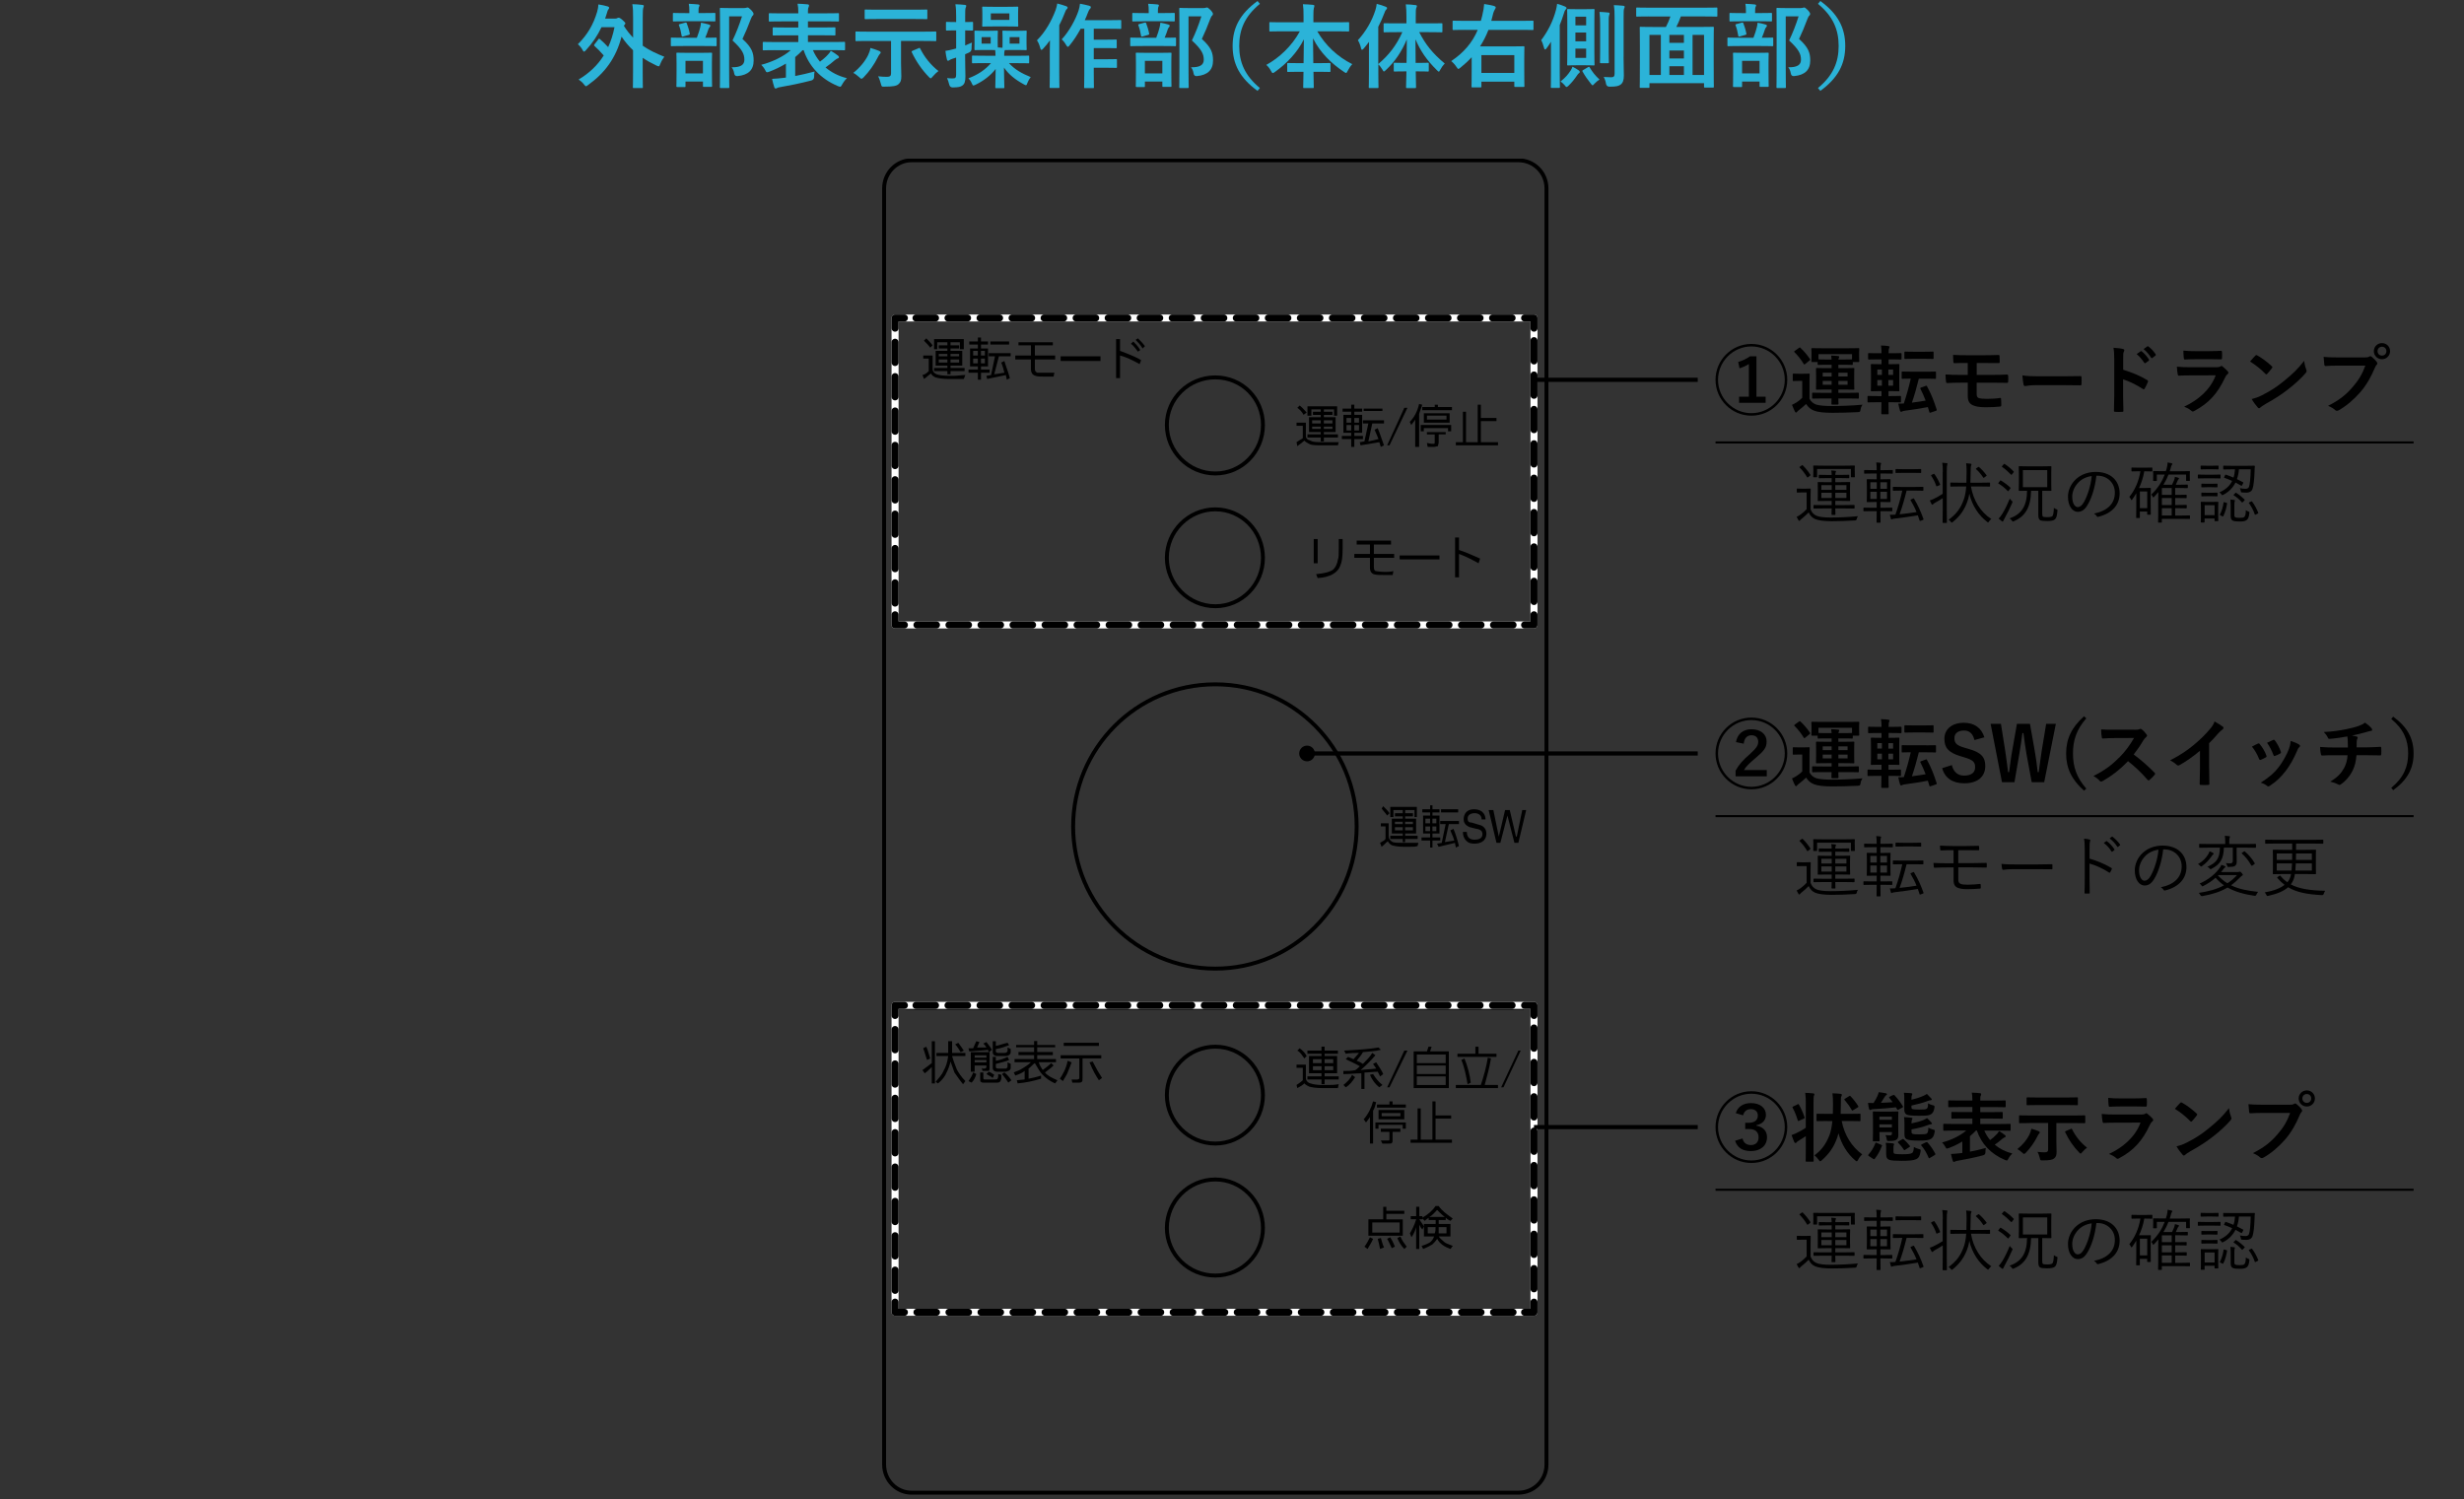 <?xml version="1.0" encoding="UTF-8"?>
<svg id="_レイヤー_1" data-name="レイヤー_1" xmlns="http://www.w3.org/2000/svg" xmlns:xlink="http://www.w3.org/1999/xlink" viewBox="0 0 590 359">
  <rect x="0" y="0" width="590" height="359" fill="#333333" stroke="none"/>
  <defs>
    <style>
      .cls-1, .cls-2, .cls-3, .cls-4, .cls-5, .cls-6, .cls-7, .cls-8 {
        fill: none;
      }

      .cls-2 {
        stroke-dasharray: 4.68 2.99;
      }

      .cls-2, .cls-3, .cls-4, .cls-5 {
        stroke-linecap: round;
        stroke-linejoin: round;
        stroke-width: 1.68px;
      }

      .cls-2, .cls-4, .cls-5, .cls-6, .cls-7, .cls-8 {
        stroke: #000;
      }

      .cls-9 {
        clip-path: url(#clippath-1);
      }

      .cls-10 {
        clip-path: url(#clippath-3);
      }

      .cls-11 {
        clip-path: url(#clippath-4);
      }

      .cls-12 {
        clip-path: url(#clippath-2);
      }

      .cls-13 {
        fill: #2bb3d8;
      }

      .cls-3 {
        stroke: #fff;
      }

      .cls-4 {
        stroke-dasharray: 4.86 3.37;
      }

      .cls-6 {
        stroke-width: .5px;
      }

      .cls-6, .cls-7, .cls-8 {
        stroke-miterlimit: 10;
      }

      .cls-7 {
        stroke-width: .94px;
      }

      .cls-14 {
        clip-path: url(#clippath);
      }
    </style>
    <clipPath id="clippath">
      <rect class="cls-1" x="211.14" y="234.75" width="159.72" height="13.28"/>
    </clipPath>
    <clipPath id="clippath-1">
      <rect class="cls-1" x="211.14" y="38" width="159.72" height="320"/>
    </clipPath>
    <clipPath id="clippath-2">
      <rect class="cls-1" x="211.14" y="38" width="159.72" height="320"/>
    </clipPath>
    <clipPath id="clippath-3">
      <rect class="cls-1" x="211.14" y="38" width="159.72" height="320"/>
    </clipPath>
    <clipPath id="clippath-4">
      <rect class="cls-1" x="211.14" y="38" width="159.72" height="320"/>
    </clipPath>
  </defs>
  <g>
    <g class="cls-14">
      <line class="cls-7" x1="216.94" y1="241.3" x2="364.87" y2="241.3"/>
    </g>
    <g class="cls-9">
      <path d="M320.55,105.89l-.19.75h-3.74c-1.5,0-2.62,0-3.18-.37-.37-.19-.75-.37-1.12-.75-.37.37-.94.75-1.68,1.31l-.19-.94c.56-.37,1.12-.75,1.5-.94v-2.99h-1.5v-.75h2.24v3.18c0,.56.37.94,1.12,1.12.56.37,1.5.37,2.81.37h3.93ZM310.64,97.66l.56-.56c.75.56,1.12,1.12,1.68,1.68l-.75.56c-.37-.75-.94-1.31-1.5-1.68ZM317,104.77v.94h-.75v-.94h-3.18v-.75h3.18v-.56h-2.81v-3.55h2.81v-.56h-1.87v-.75h1.87v-.56h-2.24v1.5h-.94v-2.24h7.11v2.24h-.75v-1.5h-2.43v.56h2.06v.75h-2.06v.56h2.81v3.55h-2.81v.56h3.37v.75h-3.37ZM316.25,100.65h-2.06v.75h2.06v-.75ZM316.25,102.15h-2.06v.56h2.06v-.56ZM319.05,100.65h-2.06v.75h2.06v-.75ZM319.05,102.15h-2.06v.56h2.06v-.56Z"/>
      <path d="M326.16,99.34v4.3h-1.87v.75h2.06v.75h-2.06v1.87h-.75v-1.87h-2.24v-.75h2.24v-.75h-1.87v-4.3h1.87v-.75h-2.06v-.75h2.06v-.94h.75v.94h1.87v.75h-1.87v.75h1.87ZM322.42,101.21h1.12v-1.12h-1.12v1.12ZM322.42,103.09h1.12v-1.31h-1.12v1.31ZM324.29,101.21h1.12v-1.12h-1.12v1.12ZM324.29,103.09h1.12v-1.31h-1.12v1.31ZM331.4,100.65v.75h-2.81l-.94,4.3,2.43-.56c-.19-.56-.56-1.31-.94-2.24l.75-.37c.56,1.31.94,2.62,1.5,4.11l-.75.37c-.19-.37-.19-.75-.37-1.12l-4.49.75-.19-.75,1.12-.19.94-4.3h-1.31v-.75h5.05ZM331.02,98.41h-4.49v-.56h4.49v.56Z"/>
      <polygon points="332.71 106.64 332.15 106.64 336.26 97.66 337.01 97.66 332.71 106.64"/>
      <path d="M339.81,99.16v7.86h-.94v-6.55c-.19.37-.56.75-.94,1.31l-.37-.75c1.12-1.12,1.87-2.62,2.24-4.3l.75.19c-.19.75-.56,1.5-.75,2.24ZM340.94,103.27h-.75v-1.5h7.29v1.5h-.75v-.75h-5.8v.75ZM340.56,98.22v-.75h2.99v-.56h.75v.56h3.37v.75h-7.11ZM347.11,101.21h-6.17v-2.24h6.17v2.24ZM346.17,103.46v.56h-1.68v1.87c0,.37-.19.75-.19.94-.19,0-.56.19-.94.19h-1.5l-.19-.94,1.12.19h.56c.19,0,.19-.19.19-.37v-1.87h-1.87v-.56h4.49ZM341.68,100.47h4.68v-.94h-4.68v.94Z"/>
      <polygon points="354.59 100.09 358.33 100.09 358.33 100.84 354.59 100.84 354.59 105.89 358.7 105.89 358.7 106.64 348.6 106.64 348.6 105.89 350.29 105.89 350.29 98.6 351.04 98.6 351.04 105.89 353.84 105.89 353.84 96.91 354.59 96.91 354.59 100.09"/>
      <path d="M231.15,89.81l-.37.94h-3.74c-1.31,0-2.43-.19-2.99-.37-.56-.19-.94-.56-1.12-.94-.56.37-1.12.94-1.68,1.31l-.37-.94c.75-.19,1.12-.56,1.5-.94v-2.99h-1.31v-.75h2.24v3.18c0,.56.19.94.94,1.31.56.19,1.5.37,2.99.37h1.31c.75,0,1.68-.19,2.62-.19ZM221.24,81.58l.56-.56c.56.56,1.12,1.12,1.5,1.68l-.56.56c-.37-.56-.94-1.12-1.5-1.68ZM227.6,88.87v.75h-.75v-.75h-3.18v-.75h3.18v-.56h-2.81v-3.55h2.81v-.56h-2.06v-.75h2.06v-.75h-2.43v1.68h-.75v-2.43h7.11v2.43h-.94v-1.68h-2.24v.75h2.06v.75h-2.06v.56h2.81v3.55h-2.81v.56h3.37v.75h-3.37ZM226.85,84.76h-2.06v.56h2.06v-.56ZM226.85,86.07h-2.06v.75h2.06v-.75ZM229.66,84.76h-2.06v.56h2.06v-.56ZM229.66,86.07h-2.06v.75h2.06v-.75Z"/>
      <path d="M236.58,83.45v4.3h-1.68v.75h2.06v.75h-2.06v1.68h-.75v-1.68h-2.24v-.75h2.24v-.75h-1.87v-4.3h1.87v-.94h-2.06v-.75h2.06v-.94h.75v.94h1.68v.75h-1.68v.94h1.68ZM233.02,85.13h1.12v-1.12h-1.12v1.12ZM233.02,87h1.12v-1.12h-1.12v1.12ZM234.89,85.13h.94v-1.12h-.94v1.12ZM234.89,87h.94v-1.12h-.94v1.12ZM242,84.57v.75h-2.81l-1.12,4.3,2.43-.37c-.19-.75-.37-1.5-.75-2.43l.75-.37c.37,1.31.94,2.62,1.31,4.11l-.75.37c0-.37-.19-.75-.19-1.12l-4.49.94-.19-.75,1.12-.19.94-4.49h-1.5v-.75h5.24ZM241.63,82.51h-4.49v-.75h4.49v.75Z"/>
      <path d="M243.12,85.13h3.74v-2.43h-2.99v-.75h8.23v.75h-4.3v2.43h4.86v.94h-4.86v2.24c0,.56.19.75.56.94h4.11l-.19.94h-1.5c-1.5,0-2.43,0-2.81-.19-.75-.19-1.12-.75-1.12-1.68v-2.24h-3.74v-.94Z"/>
    </g>
    <rect x="253.97" y="85.32" width="9.54" height="1.12"/>
    <g class="cls-12">
      <path d="M267.25,81.2h.94v2.81c1.87.75,3.55,1.31,5.05,2.24l-.37.94c-1.68-.94-3.18-1.68-4.68-2.06v5.42h-.94v-9.35ZM270.8,82.33l.56-.56c.56.56,1.12,1.12,1.68,2.06l-.56.37c-.56-.75-1.12-1.5-1.68-1.87ZM271.92,81.39l.56-.37c.56.56,1.12,1.12,1.68,1.87l-.56.56c-.56-.94-1.12-1.5-1.68-2.06Z"/>
      <path d="M223.11,254.58v-5.24h.75v10.1h-.75v-3.93c-.56.56-1.12,1.12-1.68,1.5l-.56-.75c.75-.56,1.5-1.12,2.24-1.68ZM221.8,250.65c.37.75.56,1.68.94,2.81l-.75.37c-.37-.94-.56-1.87-.94-2.81l.75-.37ZM224.05,259.06c.75-.94,1.5-1.68,1.87-2.62.56-.94.94-2.06,1.12-3.55h-2.81v-.75h2.81v-2.81h.94v2.81h3.18v.75h-3.18c.37,1.31.75,2.24,1.12,3.18.37.75,1.12,1.87,2.06,2.81l-.56.75c-.94-1.12-1.5-2.06-2.06-2.81-.19-.56-.56-1.5-.94-2.62-.19.94-.56,1.87-.94,2.62-.37.94-1.12,1.87-2.06,2.62l-.56-.37ZM228.72,250.09l.75-.37c.56.75.94,1.31,1.31,1.87l-.75.37c-.37-.56-.75-1.31-1.31-1.87Z"/>
      <path d="M233.77,257.19c-.19.75-.56,1.5-1.12,2.06l-.75-.37c.56-.75.94-1.5,1.12-2.06l.75.37ZM236.58,251.4c-1.12.19-2.62.19-4.49.37l-.19-.75h1.12l.75-1.68.75.19-.56,1.31h2.24c-.19-.37-.37-.56-.75-.94l.75-.37c.37.56.94,1.12,1.31,1.87l-.75.56-.19-.56ZM232.46,256.63v-4.68h4.49v3.74c0,.37,0,.56-.19.75h-1.5l-.19-.75.19.19h.56c.19,0,.37-.19.37-.37v-.37h-2.81v1.5h-.94ZM236.2,252.71h-2.81v.56h2.81v-.56ZM236.2,253.83h-2.81v.56h2.81v-.56ZM234.71,256.82h.75v1.31c0,.37.19.37.37.37h2.06c.56,0,.94,0,.94-.19,0,0,.19-.19.19-.56v-.56l.75.19v.75c0,.37-.19.75-.37.94-.19.19-.56.19-.94.19h-2.81c-.37,0-.56,0-.75-.19-.19,0-.19-.37-.19-.56v-1.68ZM236.76,256.63c.56.19.94.56,1.31.75l-.37.75c-.37-.37-.94-.56-1.5-.94l.56-.56ZM237.7,249.34h.75v1.12c.94-.19,1.87-.56,2.81-.75l.37.56c-.94.37-1.87.75-3.18.94v.56c0,.19.19.37.56.37h1.5c.37,0,.75-.19.75-.56v-.75l.75.37v.75c0,.56-.56.94-1.31.94h-1.87c-.75,0-1.12-.37-1.12-.94v-2.62ZM237.7,253.08h.75v.94c1.12-.19,2.06-.56,2.81-.94l.37.75c-.75.37-1.87.56-3.18.94v.75c0,.19.19.37.56.37h1.5c.37,0,.56,0,.56-.19.19,0,.19-.19.19-.56v-.75l.75.37v.94c0,.37-.19.56-.56.75-.19,0-.37.19-.75.19h-1.87c-.75,0-1.12-.37-1.12-.94v-2.62ZM239.94,257.19l.56-.37c.75.56,1.31,1.31,1.68,1.87l-.75.56c-.56-.94-1.12-1.5-1.5-2.06Z"/>
      <path d="M251.72,254.58l.56.56c-.56.56-1.31,1.12-2.06,1.68.56.75,1.68,1.31,2.99,1.87l-.56.75c-1.31-.56-2.24-1.31-2.99-2.06-.56-.56-1.12-1.5-1.87-2.81-.56.37-.94.94-1.5,1.31v2.43c.94-.19,1.87-.37,2.99-.75v.75c-1.87.56-3.55.94-5.61,1.12l-.19-.75,1.87-.19v-2.06c-.37.37-1.12.75-2.24,1.12l-.37-.75c.94-.37,1.5-.56,2.06-.94.56-.37,1.31-.75,2.06-1.5h-3.93v-.75h4.68v-.94h-3.74v-.75h3.74v-1.12h-4.3v-.56h4.3v-.94h.75v.94h4.3v.56h-4.3v1.12h3.74v.75h-3.74v.94h4.49v.75h-4.11c.19.75.56,1.31.94,1.87.75-.56,1.5-1.12,2.06-1.68Z"/>
      <path d="M256.59,254.39c-.37,1.12-.75,1.87-.94,2.43s-.75,1.31-1.12,2.06l-.75-.56c.75-1.12,1.5-2.43,1.87-4.3l.94.37ZM253.97,253.45v-.75h9.73v.75h-4.49v4.68c0,.56,0,.75-.19.94-.19.19-.56.19-.94.19h-1.31l-.19-.75h1.31c.37,0,.56-.19.56-.37v-4.68h-4.49ZM263.13,250.46h-8.42v-.75h8.42v.75ZM261.64,254.2c.75,1.5,1.5,2.81,2.24,3.93l-.75.56c-.75-1.12-1.5-2.43-2.24-4.3l.75-.19Z"/>
      <path d="M314.57,129.08h.94v5.8h-.94v-5.8ZM320.55,129.08h.94v2.43c0,1.87-.19,3.18-.56,3.93-.56,1.68-2.43,2.81-5.42,2.99l-.37-.94c2.06-.19,3.37-.56,4.11-1.12.56-.56.94-1.31,1.12-2.43.19-.37.19-1.31.19-2.43v-2.43Z"/>
      <path d="M324.29,132.64h3.74v-2.24h-3.18v-.94h8.23v.94h-4.11v2.24h4.86v.94h-4.86v2.24c0,.56.19.94.56.94.19,0,.94.19,2.06.19.56,0,1.31,0,2.06-.19l-.19.94h-1.5c-1.5,0-2.43,0-2.99-.19-.56-.19-.94-.75-.94-1.5v-2.43h-3.74v-.94Z"/>
    </g>
    <rect x="335.14" y="133.01" width="9.54" height=".94"/>
    <g class="cls-10">
      <path d="M348.42,128.71h.94v2.99c1.68.56,3.37,1.31,5.05,2.06l-.37,1.12c-1.68-.94-3.18-1.68-4.68-2.24v5.61h-.94v-9.54Z"/>
      <path d="M339.63,201.83l-.19.75c-.37.19-1.12.19-1.87.19h-1.5c-1.31,0-2.24-.19-2.81-.37-.37-.19-.75-.56-.94-.94-.56.37-.94.94-1.5,1.31l-.37-.94c.56-.37,1.12-.56,1.31-.94v-2.99h-1.12v-.75h1.87v3.18c0,.56.37.94.94,1.31.56.19,1.5.19,2.62.19h3.55ZM330.84,193.61l.37-.56c.56.56,1.12,1.12,1.5,1.68l-.56.56c-.37-.56-.94-1.12-1.31-1.68ZM336.45,200.9v.75h-.56v-.75h-2.99v-.75h2.99v-.56h-2.62v-3.55h2.62v-.56h-1.87v-.75h1.87v-.75h-2.24v1.68h-.75v-2.43h6.36v2.43h-.56v-1.68h-2.24v.75h1.87v.75h-1.87v.56h2.62v3.55h-2.62v.56h2.99v.75h-2.99ZM335.89,196.78h-1.87v.56h1.87v-.56ZM335.89,198.09h-1.87v.75h1.87v-.75ZM338.32,196.78h-1.87v.56h1.87v-.56ZM338.32,198.09h-1.87v.75h1.87v-.75Z"/>
      <path d="M344.68,195.29v4.3h-1.68v.94h1.87v.75h-1.87v1.68h-.56v-1.68h-2.06v-.75h2.06v-.94h-1.68v-4.3h1.68v-.75h-1.87v-.75h1.87v-.94h.56v.94h1.68v.75h-1.68v.75h1.68ZM341.31,197.16h1.12v-1.12h-1.12v1.12ZM341.31,199.03h1.12v-1.12h-1.12v1.12ZM342.99,197.16h.94v-1.12h-.94v1.12ZM342.99,199.03h.94v-1.12h-.94v1.12ZM349.35,196.6v.75h-2.43l-.94,4.3,2.24-.37c-.19-.75-.56-1.5-.94-2.43l.75-.37c.56,1.31.94,2.62,1.31,4.11l-.75.37c0-.37-.19-.75-.19-1.12l-3.93.94-.37-.75,1.12-.19.94-4.49h-1.31v-.75h4.49ZM349.16,194.54h-4.11v-.75h4.11v.75Z"/>
      <path d="M354.78,196.22c0-1.12-.94-1.5-1.68-1.5-.56,0-1.68.19-1.68,1.31,0,.75.37.94.94.94l1.87.56c.94.19,1.68.94,1.68,2.06,0,1.87-1.5,2.43-2.81,2.43s-1.68-.37-2.06-.75c-.56-.56-.75-1.31-.75-2.06h.94c0,1.5.94,1.87,1.87,1.87.75,0,1.87-.19,1.87-1.31,0-.75-.37-1.12-1.5-1.31l-1.5-.37c-.37-.19-1.5-.56-1.5-1.87s.75-2.43,2.43-2.43c2.43,0,2.81,1.68,2.81,2.43h-.94Z"/>
      <polygon points="359.26 201.83 358.33 201.83 356.46 193.98 357.58 193.98 358.89 200.34 360.39 193.98 361.51 193.98 363 200.34 363.19 200.34 364.5 193.98 365.44 193.98 363.57 201.83 362.63 201.83 360.95 195.29 359.26 201.83"/>
      <path d="M312.69,254.95v3.18c0,.56.37,1.12,1.12,1.31.56.19,1.5.37,2.62.37h1.5c.75,0,1.68,0,2.62-.19l-.19.94h-3.74c-1.5,0-2.62-.19-3.18-.37-.37-.19-.75-.37-1.12-.75-.37.37-.94.75-1.68,1.12l-.19-.75c.56-.37,1.12-.75,1.5-1.12v-2.99h-1.5v-.75h2.24ZM310.64,251.58l.56-.56c.75.56,1.31,1.12,1.68,1.87l-.56.56c-.56-.75-.94-1.5-1.68-1.87ZM317.18,258.5v1.12h-.75v-1.12h-3.37v-.75h3.37v-.75h-2.99v-4.11h2.99v-.56h-3.37v-.75h3.37v-.94h.75v.94h3.18v.75h-3.18v.56h2.99v4.11h-2.99v.75h3.37v.75h-3.37ZM314.38,254.58h2.06v-.94h-2.06v.94ZM314.38,256.26h2.06v-.94h-2.06v.94ZM319.24,253.64h-2.06v.94h2.06v-.94ZM319.24,255.32h-2.06v.94h2.06v-.94Z"/>
      <path d="M323.73,257.38l.75.56c-.56.94-1.31,1.87-2.24,2.43l-.56-.56c.94-.75,1.68-1.5,2.06-2.43ZM325.6,255.32c-.94-.56-2.24-1.12-3.37-1.68l.56-.56,1.31.56c.56-.56.94-1.12,1.31-1.5-1.12,0-2.06,0-3.18.19l-.37-.75c3.37-.19,6.17-.37,8.23-.75l.56.56c-1.31.37-2.81.37-4.3.56-.37.75-.94,1.31-1.5,2.06.56.19.94.37,1.5.75.94-.94,1.68-1.68,2.24-2.62l.75.56c-1.12,1.31-2.43,2.62-3.55,3.55,1.12-.19,2.43-.19,3.74-.37-.19-.37-.56-.75-.75-1.12l.75-.37c.56.94,1.31,1.87,1.68,2.81l-.75.56c-.19-.37-.37-.75-.56-1.12-1.12,0-2.24.19-3.18.19v3.93h-.75v-3.74c-1.5,0-2.81.19-4.3.19v-.75c.94,0,1.87,0,2.81-.19.37-.19.75-.56,1.12-.94ZM328.78,257.19c.56.94,1.31,1.87,2.24,2.62l-.75.56c-.94-.75-1.68-1.68-2.24-2.99l.75-.19Z"/>
      <polygon points="332.71 260.37 332.15 260.37 336.26 251.58 337.01 251.58 332.71 260.37"/>
      <path d="M338.5,260.56v-8.79h3.18l.37-1.12h.75l-.37,1.12h4.49v8.79h-8.42ZM346.17,252.52h-6.92v2.06h6.92v-2.06ZM346.17,255.14h-6.92v2.06h6.92v-2.06ZM346.17,257.76h-6.92v2.06h6.92v-2.06Z"/>
      <path d="M348.6,259.81h5.98c.75-2.24,1.31-4.3,1.68-6.55l.75.19c-.37,2.24-.94,4.3-1.5,6.36h3.18v.75h-10.1v-.75ZM353.28,252.33v-1.68h.75v1.68h4.3v.75h-9.35v-.75h4.3ZM351.41,259.63c-.37-2.06-.75-4.11-1.5-5.8l.75-.37c.75,1.87,1.31,3.93,1.5,5.8l-.75.37Z"/>
      <polygon points="360.01 260.37 359.45 260.37 363.57 251.58 364.13 251.58 360.01 260.37"/>
      <path d="M328.78,265.98v7.86h-.75v-6.36c-.19.37-.56.75-.94,1.31l-.56-.75c1.12-1.31,1.87-2.81,2.24-4.3l.75.19c-.19.75-.37,1.5-.75,2.06ZM330.09,270.29h-.75v-1.5h7.29v1.5h-.75v-.94h-5.8v.94ZM329.71,265.24v-.75h2.99v-.75h.75v.75h3.18v.75h-6.92ZM336.26,268.04h-6.17v-2.24h6.17v2.24ZM335.32,270.29v.75h-1.87v1.87c0,.37,0,.75-.19.75,0,.19-.37.19-.75.19h-1.5l-.37-.75h1.87q.19,0,.19-.19v-1.87h-2.06v-.75h4.68ZM330.84,267.29h4.49v-.75h-4.49v.75Z"/>
      <polygon points="343.74 267.11 347.48 267.11 347.48 267.85 343.74 267.85 343.74 272.9 347.67 272.9 347.67 273.65 337.76 273.65 337.76 272.9 339.44 272.9 339.44 265.42 340.19 265.42 340.19 272.9 342.99 272.9 342.99 263.74 343.74 263.74 343.74 267.11"/>
      <path d="M328.78,296.66c-.37.94-.94,1.68-1.31,2.43l-.75-.56c.56-.75.94-1.5,1.31-2.24l.75.37ZM335.89,295.91h-8.23v-3.93h3.55v-2.99h.75v.94h4.3v.75h-4.3v1.31h3.93v3.93ZM328.59,295.16h6.55v-2.43h-6.55v2.43ZM330.65,296.47c.19.56.37,1.5.75,2.24l-.94.37c-.19-.94-.37-1.68-.56-2.43l.75-.19ZM332.89,296.28c.37.56.75,1.31,1.12,2.24l-.75.37c-.37-.75-.75-1.68-1.12-2.24l.75-.37ZM334.58,296.47l.75-.37c.37.94.94,1.68,1.5,2.43l-.56.56c-.75-.75-1.31-1.68-1.68-2.62Z"/>
      <path d="M340.56,291.61c1.31-.75,2.43-1.68,3.18-2.81h.75c.75,1.12,2.06,2.06,3.37,2.99l-.56.56c-.37-.19-.75-.37-1.12-.75v.56h-1.68v.94h2.81v2.99h-2.81c.37.56.94.94,1.31,1.31.37.37,1.12.56,2.06.94l-.56.75c-1.5-.56-2.62-1.31-3.18-2.43-.37.56-.75.94-1.12,1.31-.56.37-1.31.75-2.24,1.12l-.37-.75c.75-.19,1.5-.56,1.87-.75.56-.37.94-.94,1.12-1.5h-2.43v-2.99h2.81v-.94h-1.68v-.56c-.19.19-.56.37-.94.75l-.56-.56v.19h-.75c.37.56.75,1.12,1.12,1.68l-.37.75c-.37-.37-.56-.75-.75-1.12v5.8h-.75v-5.24c-.19.75-.56,1.68-1.12,2.43l-.37-.94c.56-.94,1.12-2.06,1.5-3.37h-1.31v-.75h1.31v-2.24h.75v2.24h.75v.37ZM343.55,295.35c.19-.56.19-.94.19-1.5h-1.87v1.5h1.68ZM342.24,291.42h3.74c-.56-.37-1.12-.94-1.87-1.68-.56.56-1.12,1.31-1.87,1.68ZM344.49,295.35h1.87v-1.5h-1.87v1.5Z"/>
      <path class="cls-7" d="M324.85,197.91c0,18.7-15.15,34.04-33.85,34.04s-34.04-15.34-34.04-34.04,15.15-34.04,34.04-34.04,33.85,15.34,33.85,34.04Z"/>
      <path class="cls-7" d="M302.41,133.57c0,6.36-5.05,11.6-11.41,11.6s-11.6-5.24-11.6-11.6,5.24-11.6,11.6-11.6,11.41,5.24,11.41,11.6Z"/>
      <path class="cls-7" d="M302.41,101.78c0,6.36-5.05,11.6-11.41,11.6s-11.6-5.24-11.6-11.6,5.24-11.41,11.6-11.41,11.41,5.05,11.41,11.41Z"/>
      <path class="cls-7" d="M302.41,294.04c0,6.36-5.05,11.41-11.41,11.41s-11.6-5.05-11.6-11.41,5.24-11.6,11.6-11.6,11.41,5.24,11.41,11.6Z"/>
      <path class="cls-7" d="M302.41,262.24c0,6.36-5.05,11.6-11.41,11.6s-11.6-5.24-11.6-11.6,5.24-11.6,11.6-11.6,11.41,5.24,11.41,11.6Z"/>
    </g>
    <g class="cls-11">
      <path class="cls-7" d="M211.7,350.71c0,3.74,2.99,6.73,6.55,6.73h145.32c3.74,0,6.73-2.99,6.73-6.73V45.11c0-3.74-2.99-6.73-6.73-6.73h-145.32c-3.55,0-6.55,2.99-6.55,6.73v305.6Z"/>
    </g>
    <g>
      <rect class="cls-3" x="214.32" y="76.15" width="152.99" height="73.5"/>
      <line class="cls-4" x1="214.32" y1="81.95" x2="214.32" y2="145.73"/>
      <line class="cls-2" x1="219.56" y1="149.65" x2="363.57" y2="149.65"/>
      <line class="cls-4" x1="367.31" y1="144.04" x2="367.31" y2="80.27"/>
      <line class="cls-2" x1="362.07" y1="76.15" x2="218.06" y2="76.15"/>
      <polyline class="cls-5" points="214.32 147.22 214.32 149.65 216.56 149.65"/>
      <polyline class="cls-5" points="365.06 149.65 367.31 149.65 367.31 147.22"/>
      <polyline class="cls-5" points="367.31 78.59 367.31 76.15 365.06 76.15"/>
      <polyline class="cls-5" points="216.56 76.15 214.32 76.15 214.32 78.59"/>
      <rect class="cls-3" x="214.32" y="240.74" width="152.99" height="73.5"/>
      <line class="cls-4" x1="214.32" y1="246.53" x2="214.32" y2="310.12"/>
      <line class="cls-2" x1="219.56" y1="314.24" x2="363.57" y2="314.24"/>
      <line class="cls-4" x1="367.31" y1="308.63" x2="367.31" y2="244.85"/>
      <line class="cls-2" x1="362.07" y1="240.74" x2="218.06" y2="240.74"/>
      <polyline class="cls-5" points="214.32 311.81 214.32 314.24 216.56 314.24"/>
      <polyline class="cls-5" points="365.06 314.24 367.31 314.24 367.31 311.81"/>
      <polyline class="cls-5" points="367.31 243.17 367.31 240.74 365.06 240.74"/>
      <polyline class="cls-5" points="216.56 240.74 214.32 240.74 214.32 243.17"/>
    </g>
  </g>
  <g>
    <path d="M427.96,90.95c0,4.74-3.85,8.59-8.59,8.59s-8.59-3.85-8.59-8.59,3.85-8.59,8.59-8.59,8.59,3.85,8.59,8.59ZM411.38,90.95c0,4.39,3.6,7.99,7.99,7.99s7.99-3.6,7.99-7.99-3.6-7.99-7.99-7.99-7.99,3.6-7.99,7.99ZM420.58,95h2.2v1.46h-6.36v-1.46h2.34v-7.83c-.56.38-1.42.77-2.23,1.03l-.32-1.51c1.03-.34,2-.77,2.84-1.37h1.53v9.69Z"/>
    <path d="M433.27,95.47c.4.74.83,1.1,1.58,1.4.65.23,2.09.36,3.66.36,2.34,0,4.79-.09,7.47-.32-.25.34-.41.74-.47,1.15-.11.58-.11.59-.68.63-2.25.11-4.23.16-6.1.16-2.05,0-3.55-.18-4.41-.54-.83-.34-1.33-.79-1.85-1.57-.52.5-1.1.97-1.75,1.49-.2.14-.34.29-.41.38-.09.11-.18.18-.25.18-.13,0-.2-.13-.27-.25-.25-.49-.45-.95-.7-1.6.45-.22.7-.34,1.08-.58.5-.31.94-.68,1.37-1.1v-4.05h-.77c-.94,0-1.19.04-1.28.04-.2,0-.22-.02-.22-.22v-1.37c0-.18.02-.2.22-.2.09,0,.34.04,1.28.04h1.04c.94,0,1.22-.04,1.31-.04.18,0,.2.02.2.2,0,.11-.04.63-.04,1.76v4.03ZM430.73,83.33c.11-.09.18-.13.23-.13s.09.04.16.11c.83.77,1.6,1.66,2.27,2.67.09.14.09.2-.11.36l-1.01.81c-.11.09-.16.13-.22.13s-.09-.05-.16-.14c-.65-1.08-1.42-2.03-2.21-2.81-.13-.13-.11-.16.09-.31l.95-.68ZM436.58,95.42c-1.75,0-2.36.04-2.47.04-.18,0-.2-.02-.2-.2v-1.03c0-.18.02-.2.2-.2.11,0,.72.04,2.47.04h2v-.79h-1.22c-1.64,0-2.21.04-2.34.04-.16,0-.18-.02-.18-.2,0-.11.02-.52.02-1.49v-1.82c0-.99-.02-1.39-.02-1.49,0-.18.02-.2.18-.2.13,0,.7.04,2.34.04h1.22v-.81h-1.42c-1.08,0-1.62.04-1.73.04-.18,0-.2-.02-.2-.2v-.49h-1.3c-.18,0-.2-.02-.2-.18,0-.11.04-.32.04-1.66v-.45c0-.47-.04-.72-.04-.83,0-.2.02-.22.2-.22.13,0,.76.04,2.5.04h6.07c1.76,0,2.4-.04,2.5-.04.18,0,.2.02.2.22,0,.11-.04.36-.04.72v.56c0,1.33.04,1.55.04,1.66,0,.16-.02.18-.2.18h-1.35v.49c0,.18-.02.2-.2.2-.11,0-.65-.04-1.73-.04h-1.53v.81h1.31c1.64,0,2.21-.04,2.32-.04.18,0,.2.02.2.2,0,.09-.04.5-.04,1.49v1.82c0,.97.04,1.39.04,1.49,0,.18-.02.2-.2.2-.11,0-.68-.04-2.32-.04h-1.31v.79h2.23c1.76,0,2.38-.04,2.48-.04.18,0,.2.02.2.2v1.03c0,.18-.02.2-.2.2-.11,0-.72-.04-2.48-.04h-2.23c0,.79.04,1.15.04,1.26,0,.16-.04.2-.2.2h-1.3c-.16,0-.2-.04-.2-.2,0-.11.02-.47.04-1.26h-2ZM435.43,84.81v1.24c.11,0,.65.04,1.73.04h1.41c-.02-.32-.05-.65-.11-.94.67.02,1.03.04,1.67.11.16.02.27.05.27.16,0,.09-.04.18-.09.31-.05.09-.09.18-.11.36h1.53c1.08,0,1.62-.04,1.73-.04v-1.24h-8.03ZM438.58,90.16v-.9h-2.14v.9h2.14ZM438.58,92.14v-.92h-2.14v.92h2.14ZM440.2,89.26v.9h2.2v-.9h-2.2ZM442.4,91.22h-2.2v.92h2.2v-.92Z"/>
    <path d="M449.57,96.32c-1.57,0-2.11.04-2.2.04-.18,0-.2-.02-.2-.2v-1.15c0-.18.02-.2.2-.2.09,0,.63.04,2.2.04h.95v-1.19h-.4c-1.37,0-1.85.04-1.96.04-.18,0-.2-.02-.2-.18,0-.13.04-.59.04-1.69v-2.79c0-1.08-.04-1.57-.04-1.67,0-.18.02-.2.2-.2.11,0,.59.04,1.96.04h.41v-1.15h-.9c-1.51,0-2.04.04-2.14.04-.16,0-.18-.02-.18-.2v-1.17c0-.16.02-.18.18-.18.11,0,.63.04,2.14.04h.9c0-.77-.04-1.28-.13-1.85.65.02,1.22.05,1.75.13.2.04.29.09.29.18,0,.11-.04.2-.09.32-.07.16-.13.4-.13,1.17v.05h.76c1.53,0,2.03-.04,2.14-.04.18,0,.2.02.2.18v1.17c0,.18-.02.2-.2.2-.11,0-.61-.04-2.14-.04h-.76v1.15h.45c1.37,0,1.84-.04,1.94-.04.18,0,.2.02.2.2,0,.11-.04.59-.04,1.67v2.79c0,1.1.04,1.58.04,1.69,0,.16-.02.18-.2.18-.11,0-.58-.04-1.94-.04h-.47v1.19h.59c1.57,0,2.09-.04,2.2-.04.18,0,.2.02.2.2v1.15c0,.18-.02.2-.2.2-.11,0-.63-.04-2.2-.04h-.59c0,1.69.04,2.61.04,2.68,0,.18-.02.2-.2.2h-1.37c-.18,0-.2-.02-.2-.2,0-.09.02-1.01.04-2.68h-.95ZM450.62,89.78v-1.3h-1.1v1.3h1.1ZM450.62,92.35v-1.35h-1.1v1.35h1.1ZM452.17,88.48v1.3h1.13v-1.3h-1.13ZM453.3,91h-1.13v1.35h1.13v-1.35ZM461.19,89.01c1.55,0,2.07-.04,2.18-.04.18,0,.2.02.2.2v1.33c0,.2-.02.22-.2.22-.11,0-.63-.04-2.18-.04h-1.73c-.52,2.12-1.06,4-1.66,5.74,1.12-.14,2.23-.31,3.29-.49-.38-.99-.79-1.93-1.24-2.81-.09-.18-.05-.23.16-.32l1.06-.38c.23-.07.25-.09.34.07,1.01,1.82,1.64,3.48,2.32,5.58.05.18.04.22-.2.31l-1.19.4c-.25.09-.31.09-.36-.11-.11-.4-.23-.81-.36-1.19-1.84.34-3.6.63-5.42.86-.38.05-.58.11-.67.16-.13.07-.2.11-.29.11-.13,0-.22-.07-.27-.23-.18-.56-.32-1.17-.43-1.73.5.02.92,0,1.33-.04.67-2,1.22-4,1.66-5.94-1.37,0-1.87.04-1.96.04-.2,0-.22-.02-.22-.22v-1.33c0-.18.02-.2.22-.2.11,0,.63.04,2.18.04h3.42ZM460.81,84.23c1.39,0,1.85-.04,1.96-.04.2,0,.22.02.22.22v1.35c0,.18-.02.2-.22.2-.11,0-.58-.04-1.96-.04h-2.63c-1.4,0-1.85.04-1.96.04-.2,0-.22-.02-.22-.2v-1.35c0-.2.02-.22.22-.22.11,0,.56.04,1.96.04h2.63Z"/>
    <path d="M473.32,89.78h3.35c1.35,0,2.81-.04,3.96-.09.16,0,.2.09.22.32.04.43.04.92,0,1.35-.02.31-.07.34-.34.32-1.26-.02-2.65-.04-3.83-.04h-3.37v2.72c0,.56.16.83.49.95.38.13.92.2,1.96.2s2.36-.07,3.17-.22c.16,0,.22.07.22.27.04.32.05.86.05,1.42,0,.31-.09.36-.36.38-.65.09-1.89.16-3.35.16-1.57,0-2.45-.18-3.12-.49-.83-.38-1.19-1.06-1.19-2.2v-3.2h-1.15c-1.58,0-2.92.05-3.75.09-.23.02-.29-.11-.31-.34-.07-.4-.09-1.12-.13-1.71,1.1.09,2.52.11,4.2.11h1.13v-2.85c-1.73,0-2.5,0-3.13.04-.23,0-.31-.09-.31-.32-.05-.54-.07-1.12-.07-1.67.86.07,2.29.09,3.67.09h3.64c1.42,0,2.57-.04,3.55-.07.22,0,.27.09.27.31.02.43.04.9.04,1.33,0,.25-.09.32-.38.31-1.06,0-2.29-.02-3.47-.02h-1.66v2.85Z"/>
    <path d="M487.59,92.23c-1.78,0-2.47.22-2.65.22-.22,0-.36-.11-.41-.38-.09-.41-.2-1.26-.27-2.18,1.17.18,2.07.22,3.89.22h5.8c1.37,0,2.75-.04,4.14-.05.27-.02.32.04.32.25.04.54.04,1.15,0,1.69,0,.22-.07.29-.32.27-1.35-.02-2.68-.04-4.02-.04h-6.48Z"/>
    <path d="M508.38,88.54c2.2.68,3.94,1.39,5.73,2.45.2.11.29.23.2.47-.23.59-.52,1.15-.77,1.57-.07.13-.14.2-.23.2-.05,0-.13-.02-.2-.09-1.66-1.06-3.28-1.85-4.74-2.3v3.98c0,1.17.04,2.23.07,3.53.02.22-.07.27-.32.27-.52.04-1.08.04-1.6,0-.25,0-.34-.05-.34-.27.05-1.33.07-2.39.07-3.55v-8.86c0-1.35-.05-1.94-.18-2.66.83.05,1.73.14,2.25.29.25.05.34.16.34.31,0,.11-.05.25-.14.41-.13.23-.13.68-.13,1.69v2.57ZM512.58,84.11c.09-.07.16-.05.27.04.56.43,1.21,1.15,1.71,1.93.07.11.07.2-.05.29l-.76.56c-.13.09-.22.07-.31-.05-.54-.83-1.12-1.51-1.82-2.09l.96-.67ZM514.18,82.94c.11-.07.16-.05.27.04.67.5,1.31,1.22,1.71,1.85.07.11.09.22-.05.32l-.72.56c-.14.11-.23.05-.31-.05-.49-.77-1.06-1.46-1.8-2.07l.9-.65Z"/>
    <path d="M524.42,89.89c-.9,0-1.8.02-2.7.07-.16,0-.23-.11-.27-.34-.11-.45-.14-1.12-.2-1.82,1.03.11,2.12.14,3.31.14h6.18c.31,0,.67-.04.95-.2.09-.07.16-.11.23-.11.09,0,.18.05.27.13.43.34.92.79,1.21,1.12.13.13.18.25.18.38,0,.11-.05.23-.2.34-.29.23-.41.43-.61.85-1.8,3.83-3.87,6.09-7.35,7.96-.14.07-.25.13-.36.13-.13,0-.25-.07-.4-.22-.49-.43-1.06-.7-1.67-.94,3.33-1.55,6.27-4.03,7.56-7.51l-6.14.02ZM525.62,86.02c-.81,0-1.71.02-2.47.07-.18,0-.23-.11-.25-.4-.05-.38-.09-1.17-.09-1.73,1.1.11,1.64.13,2.95.13h3.24c1.17,0,2.12-.05,2.83-.09.16,0,.22.09.22.29.04.45.04.95,0,1.4,0,.31-.05.38-.32.36-.59,0-1.44-.04-2.54-.04h-3.57Z"/>
    <path d="M540.04,85.17c.07-.09.16-.14.25-.14.07,0,.14.04.23.09.92.49,2.41,1.58,3.44,2.56.11.11.16.18.16.25s-.04.14-.11.23c-.27.36-.86,1.08-1.12,1.35-.09.09-.14.14-.22.14s-.14-.05-.23-.14c-1.08-1.12-2.38-2.14-3.67-2.94.4-.49.92-1.04,1.26-1.4ZM541.61,94.66c2.2-1.13,3.37-1.89,5.19-3.35,2.2-1.78,3.4-2.94,4.93-4.9.11.9.27,1.51.5,2.11.05.13.09.23.09.34,0,.16-.09.31-.29.54-.96,1.12-2.5,2.56-4.14,3.82-1.49,1.17-3.01,2.18-5.44,3.53-.81.49-1.04.67-1.21.83-.11.11-.22.18-.32.18-.09,0-.2-.07-.31-.2-.45-.5-1.01-1.24-1.44-2,.92-.25,1.48-.41,2.43-.9Z"/>
    <path d="M559.86,87.55c-1.17,0-2.2.05-2.97.09-.23.02-.31-.11-.34-.36-.05-.36-.13-1.3-.16-1.82.81.09,1.76.13,3.46.13h6.43c.54,0,.74-.04.99-.18.11-.07.22-.11.31-.11.11,0,.22.04.31.13.47.38.92.81,1.22,1.24.09.13.14.23.14.36,0,.11-.05.22-.18.34-.16.16-.25.34-.41.7-.88,2.12-1.98,4.1-3.49,5.85-1.55,1.76-3.29,3.26-5.11,4.29-.16.11-.32.16-.49.16-.14,0-.31-.05-.45-.2-.41-.4-1.01-.72-1.67-.99,2.63-1.33,4.23-2.57,5.89-4.5,1.41-1.6,2.32-3.13,3.04-5.13h-6.5ZM572.3,84.09c0,1.08-.86,1.93-1.94,1.93s-1.95-.85-1.95-1.93.86-1.93,1.95-1.93,1.94.85,1.94,1.93ZM569.3,84.09c0,.61.45,1.06,1.06,1.06s1.06-.45,1.06-1.06-.45-1.06-1.06-1.06-1.06.45-1.06,1.06Z"/>
  </g>
  <g>
    <line class="cls-6" x1="410.78" y1="105.95" x2="577.93" y2="105.95"/>
    <g>
      <path d="M433.54,121.97c.32.78.69,1.2,1.42,1.54.58.26,1.79.42,3.31.42,2.05,0,4.26-.1,6.62-.32-.16.19-.26.42-.29.66q-.06.32-.38.35c-2.06.13-3.98.19-5.6.19-1.82,0-3.25-.18-4.02-.53-.74-.34-1.15-.82-1.52-1.57-.5.53-1.06,1.02-1.7,1.54-.19.14-.3.26-.35.34-.06.1-.13.14-.19.14s-.13-.05-.19-.14c-.16-.26-.3-.5-.45-.82.42-.21.66-.35.99-.59.46-.34.95-.75,1.41-1.26v-4h-1.13c-.82,0-1.03.03-1.09.03-.13,0-.14-.02-.14-.14v-.69c0-.11.02-.13.14-.13.06,0,.27.03,1.09.03h.83c.83,0,1.06-.03,1.14-.03.11,0,.13.02.13.13,0,.08-.03.5-.03,1.52v3.35ZM431.38,111.47c.18-.11.19-.13.29-.03.66.64,1.25,1.38,1.82,2.24.06.1.05.13-.11.26l-.38.3c-.21.14-.22.14-.3.02-.54-.9-1.15-1.68-1.78-2.31-.1-.08-.08-.1.1-.22l.37-.26ZM444.12,112.71c0,1.23.03,1.38.03,1.47s-.02.11-.13.11h-.69c-.11,0-.13-.02-.13-.11v-1.87h-8.1v1.87c0,.1-.02.11-.13.11h-.67c-.11,0-.13-.02-.13-.11s.03-.24.03-1.47v-.4c0-.42-.03-.61-.03-.7,0-.11.02-.13.13-.13.08,0,.66.03,2.27.03h5.17c1.62,0,2.19-.03,2.27-.03.11,0,.13.02.13.13,0,.1-.03.29-.03.62v.48ZM444.07,121.65c0,.11-.02.13-.13.13-.08,0-.62-.03-2.24-.03h-2.24v.06c0,.91.03,1.26.03,1.36s-.02.13-.13.13h-.67c-.1,0-.13-.03-.13-.13s.03-.45.03-1.36v-.06h-1.98c-1.6,0-2.14.03-2.24.03-.11,0-.13-.02-.13-.13v-.59c0-.11.02-.13.13-.13.1,0,.64.03,2.24.03h1.98v-1.01h-1.15c-1.47,0-1.98.03-2.08.03s-.11-.02-.11-.13c0-.1.02-.42.02-1.36v-1.58c0-.94-.02-1.26-.02-1.34,0-.11.02-.13.11-.13s.61.03,2.08.03h1.15v-.98h-1.13c-1.27,0-1.75.03-1.83.03-.11,0-.13-.02-.13-.13v-.56c0-.11.02-.13.13-.13.08,0,.56.03,1.83.03h1.13c0-.38-.03-.74-.1-1.07.37.02.61.03.95.08.1.02.18.05.18.11,0,.08-.02.13-.06.22-.06.13-.1.27-.1.59v.06h1.39c1.26,0,1.74-.03,1.82-.03.11,0,.13.02.13.13v.56c0,.11-.02.13-.13.13-.08,0-.56-.03-1.82-.03h-1.39v.98h1.34c1.47,0,1.99-.03,2.08-.03.11,0,.13.02.13.13,0,.08-.03.4-.03,1.34v1.58c0,.94.03,1.26.03,1.36,0,.11-.02.13-.13.13-.1,0-.61-.03-2.08-.03h-1.34v1.01h2.24c1.62,0,2.16-.03,2.24-.03.11,0,.13.02.13.13v.59ZM438.6,116.17h-2.48v1.14h2.48v-1.14ZM438.6,118h-2.48v1.25h2.48v-1.25ZM442.12,116.17h-2.66v1.14h2.66v-1.14ZM442.12,118h-2.66v1.25h2.66v-1.25Z"/>
      <path d="M453.24,113.29c0,.11-.02.13-.13.13-.1,0-.53-.03-1.94-.03h-.91v1.38h.59c1.22,0,1.63-.03,1.71-.03.11,0,.13.02.13.13,0,.08-.03.46-.03,1.5v2.24c0,1.04.03,1.42.03,1.5,0,.11-.02.13-.13.13-.08,0-.5-.03-1.71-.03h-.59v1.38h.78c1.41,0,1.86-.03,1.94-.03.11,0,.13.02.13.13v.61c0,.11-.02.13-.13.13-.08,0-.53-.03-1.94-.03h-.78c0,1.76.03,2.56.03,2.64,0,.11-.02.13-.13.13h-.69c-.11,0-.13-.02-.13-.13,0-.08.03-.88.03-2.64h-1.11c-1.39,0-1.86.03-1.94.03-.11,0-.13-.02-.13-.13v-.61c0-.11.02-.13.13-.13.08,0,.54.03,1.94.03h1.11v-1.38h-.54c-1.22,0-1.63.03-1.71.03-.11,0-.13-.02-.13-.13,0-.1.03-.46.03-1.5v-2.24c0-1.04-.03-1.42-.03-1.5,0-.11.02-.13.13-.13.08,0,.5.03,1.71.03h.54v-1.38h-.96c-1.38,0-1.84.03-1.92.03-.11,0-.13-.02-.13-.13v-.61c0-.11.02-.13.13-.13.08,0,.54.03,1.92.03h.96c0-.9-.03-1.33-.11-1.84.38.02.67.03.98.08.13.02.19.06.19.14,0,.06-.05.16-.08.26-.05.16-.1.5-.1,1.36h.91c1.41,0,1.84-.03,1.94-.03.11,0,.13.02.13.13v.61ZM449.39,115.48h-1.54v1.58h1.54v-1.58ZM449.39,117.77h-1.54v1.71h1.54v-1.71ZM451.84,115.48h-1.6v1.58h1.6v-1.58ZM451.84,117.77h-1.6v1.71h1.6v-1.71ZM458.07,119.39c.14-.06.18-.08.24.02.96,1.62,1.63,3.09,2.27,4.9.03.1.03.13-.13.19l-.54.21c-.18.06-.22.06-.26-.05-.13-.43-.27-.85-.43-1.26-1.86.32-3.47.54-5.43.77-.45.05-.58.1-.66.14-.1.05-.13.08-.19.08-.08,0-.13-.05-.16-.16-.1-.3-.19-.66-.26-.96.48.02.9,0,1.33-.03.67-1.87,1.23-3.83,1.65-5.76h-.14c-1.43,0-1.9.03-1.98.03-.13,0-.14-.02-.14-.14v-.66c0-.11.02-.13.14-.13.08,0,.56.03,1.98.03h3.07c1.43,0,1.91-.03,1.99-.03.11,0,.13.02.13.13v.66c0,.13-.02.14-.13.14-.08,0-.56-.03-1.99-.03h-1.9c-.51,2.08-1.02,3.87-1.68,5.67,1.39-.14,2.79-.32,4.06-.53-.38-.96-.86-1.89-1.42-2.82-.06-.11-.05-.14.14-.22l.43-.18ZM460.02,113.13c0,.11-.02.13-.13.13-.1,0-.51-.03-1.79-.03h-2.3c-1.31,0-1.71.03-1.79.03-.11,0-.13-.02-.13-.13v-.67c0-.13.02-.14.13-.14.08,0,.48.03,1.79.03h2.3c1.28,0,1.7-.03,1.79-.03.11,0,.13.02.13.14v.67Z"/>
      <path d="M465.2,113c0-1.14-.02-1.57-.13-2.19.42.02.75.05,1.07.1.11.02.19.06.19.13,0,.08-.03.16-.08.29-.06.18-.1.58-.1,1.65v9.28c0,1.92.03,2.75.03,2.83,0,.11-.02.13-.13.13h-.77c-.11,0-.13-.02-.13-.13,0-.08.03-.91.03-2.82v-2.98c-.59.4-1.23.77-1.78,1.07-.3.18-.48.32-.53.38-.05.06-.13.11-.18.11-.06,0-.14-.06-.19-.14-.13-.22-.29-.58-.42-.88.34-.1.62-.21.91-.35.71-.34,1.47-.77,2.18-1.22v-5.27ZM462.96,113.5c.13-.06.18-.06.24.03.51.72.95,1.47,1.33,2.42.05.11.05.18-.18.27l-.42.18c-.22.1-.26.08-.3-.05-.32-.93-.69-1.65-1.21-2.42-.06-.11-.06-.14.13-.24l.42-.19ZM471.94,116.48c.56,3.33,2.29,6.13,4.87,7.8-.19.14-.38.35-.56.61-.1.14-.14.21-.21.21-.05,0-.11-.05-.22-.13-1.97-1.5-3.6-3.84-4.27-6.77-.08.53-.18,1.01-.3,1.39-.74,2.37-1.86,3.95-3.68,5.43-.11.08-.18.13-.22.13-.08,0-.13-.06-.22-.19-.16-.21-.35-.38-.54-.5,1.81-1.33,2.91-2.69,3.71-5.06.27-.83.43-1.81.51-2.91h-1.46c-1.62,0-2.14.03-2.22.03-.11,0-.13-.02-.13-.13v-.7c0-.11.02-.13.13-.13.08,0,.61.03,2.22.03h1.5c.03-.83.05-1.73.05-2.69s-.03-1.42-.11-1.97c.37.02.75.06,1.09.11.13.02.19.08.19.16,0,.13-.05.19-.1.3-.06.16-.1.43-.1,1.38,0,.85-.02,1.78-.06,2.71h2.35c1.6,0,2.14-.03,2.24-.03s.11.02.11.13v.7c0,.11-.02.13-.11.13s-.64-.03-2.24-.03h-2.21ZM473.61,111.88c.16-.11.18-.11.27-.03.58.48,1.2,1.14,1.78,1.94.08.11.06.13-.1.24l-.4.3c-.1.06-.14.1-.19.1s-.06-.03-.11-.1c-.51-.77-1.02-1.39-1.68-1.97-.1-.1-.1-.13.1-.26l.34-.22Z"/>
      <path d="M478.9,115.13c.1-.13.13-.13.22-.06.75.45,1.55,1.02,2.26,1.7.08.08.08.1-.05.26l-.38.51c-.08.11-.11.13-.22.02-.64-.67-1.43-1.3-2.18-1.75-.11-.06-.1-.1.03-.26l.32-.42ZM480.03,124.05c-.18.32-.3.54-.34.67-.03.11-.08.18-.16.18-.06,0-.13-.05-.22-.11-.24-.18-.45-.35-.74-.61.35-.34.58-.67.93-1.23.5-.8,1.14-2.1,1.73-3.54.13.18.32.37.48.51.13.13.19.19.19.26s-.03.13-.08.24c-.58,1.31-1.17,2.55-1.79,3.63ZM479.78,111.19c.11-.13.16-.14.24-.08.75.48,1.51,1.12,2.14,1.78.1.08.08.11-.05.26l-.35.46c-.13.14-.13.13-.21.06-.66-.69-1.44-1.38-2.14-1.86-.11-.08-.1-.1.05-.26l.32-.37ZM489.01,123.01c0,.48.05.62.21.72.13.08.46.11,1.09.11.59,0,1.01-.1,1.15-.27.18-.22.29-.8.34-1.97.14.16.35.27.58.34.27.1.29.1.27.37-.1,1.15-.22,1.7-.58,2.03-.32.32-.93.42-1.84.43-.79,0-1.52-.06-1.73-.21-.27-.19-.43-.45-.43-1.28v-5.75h-1.73c-.08,3.97-1.41,6.15-4.13,7.28-.13.05-.19.08-.24.08-.06,0-.11-.06-.21-.21-.14-.21-.35-.42-.58-.53,2.82-.99,4.16-2.91,4.2-6.63-1.3,0-1.78.03-1.86.03-.11,0-.13-.02-.13-.14,0-.06.03-.46.03-1.57v-2.5c0-1.09-.03-1.47-.03-1.57,0-.11.02-.13.13-.13.1,0,.61.03,2.08.03h3.41c1.46,0,1.97-.03,2.06-.03.11,0,.13.02.13.13,0,.08-.03.48-.03,1.57v2.5c0,1.1.03,1.5.03,1.57,0,.13-.02.14-.13.14-.1,0-.61-.03-2.06-.03v5.47ZM490.21,112.57h-5.83v4.1h5.83v-4.1Z"/>
      <path d="M501.97,113.93c-.29,2.71-1.11,5.36-2.11,6.99-.69,1.17-1.41,1.65-2.35,1.65-1.2,0-2.34-1.31-2.34-3.63,0-1.47.67-3.04,1.86-4.15,1.19-1.1,2.79-1.78,4.8-1.78,3.59,0,5.71,2.1,5.71,5.15,0,2.61-1.62,4.71-5.09,5.59-.19.05-.3.02-.42-.18-.1-.16-.3-.4-.62-.59,3.17-.62,4.99-2.34,4.99-5.01,0-2.37-1.84-4.05-4.13-4.05h-.3ZM497.73,115.47c-1.07,1.06-1.54,2.37-1.54,3.46,0,1.74.72,2.5,1.3,2.5.54,0,1.03-.35,1.49-1.17.82-1.44,1.67-3.92,1.87-6.26-1.25.16-2.35.7-3.12,1.47Z"/>
      <path d="M515.39,112.76c0,.11-.02.13-.14.13-.08,0-.43-.03-1.6-.03h-.21c-.24,1.46-.69,2.79-1.25,4h1.57c.74,0,1.04-.03,1.12-.03.11,0,.13.02.13.13,0,.08-.03.5-.03,1.89v1.47c0,2.4.03,2.72.03,2.82s-.02.11-.13.11h-.61c-.11,0-.13-.02-.13-.11v-.64h-1.76v1.42c0,.11-.02.13-.13.13h-.62c-.11,0-.13-.02-.13-.13,0-.08.03-.54.03-3.01v-2.79c-.3.53-.62,1.01-.96,1.47-.06.1-.13.16-.18.16s-.1-.06-.16-.19c-.11-.26-.24-.43-.37-.58,1.26-1.49,2.29-3.73,2.66-6.13h-.4c-1.17,0-1.52.03-1.62.03-.11,0-.13-.02-.13-.13v-.66c0-.11.02-.13.13-.13.1,0,.45.03,1.62.03h1.52c1.17,0,1.52-.03,1.6-.03.13,0,.14.02.14.13v.66ZM514.15,117.68h-1.76v4h1.76v-4ZM524.39,124.14c0,.11-.02.13-.13.13-.08,0-.53-.03-1.94-.03h-4.67v.78c0,.11-.02.13-.13.13h-.64c-.11,0-.13-.02-.13-.13,0-.08.03-.42.03-1.57v-4c0-.62.02-1.1.03-1.62-.32.4-.67.78-1.04,1.18-.06.06-.11.11-.16.11s-.1-.05-.14-.16c-.08-.19-.22-.42-.35-.53,1.66-1.57,2.62-3.22,3.22-4.79h-1.89v1.41c0,.11-.02.13-.13.13h-.64c-.11,0-.13-.02-.13-.13,0-.08.03-.19.03-1.22v-.32c0-.34-.03-.5-.03-.58,0-.11.02-.13.13-.13.08,0,.61.03,2.18.03h.75c.08-.24.14-.46.21-.7.13-.48.19-.96.21-1.39l.91.18c.18.05.22.1.22.18,0,.1-.05.14-.14.26-.1.11-.14.3-.26.75-.06.24-.14.48-.22.74h2.51c1.57,0,2.11-.03,2.19-.03.11,0,.13.02.13.13,0,.08-.03.24-.03.51v.37c0,1.01.03,1.12.03,1.2,0,.11-.02.13-.13.13h-.66c-.11,0-.13-.02-.13-.13v-1.38h-4.21c-.3.78-.7,1.6-1.21,2.43h2.06c.19-.38.35-.74.48-1.07.08-.22.18-.56.21-.83.32.08.58.16.79.22.13.05.19.1.19.19,0,.06-.05.13-.13.19s-.14.19-.24.4c-.11.26-.24.56-.4.9h.94c1.3,0,1.73-.03,1.81-.03.11,0,.13.02.13.13v.58c0,.11-.02.13-.13.13-.08,0-.51-.03-1.81-.03h-1.09v1.65h.62c1.46,0,1.92-.03,2-.03.11,0,.13.02.13.13v.54c0,.13-.02.14-.13.14-.08,0-.54-.03-2-.03h-.62v1.68h.62c1.46,0,1.92-.03,2.02-.03.11,0,.13.02.13.13v.56c0,.11-.02.13-.13.13-.1,0-.56-.03-2.02-.03h-.62v1.76h1.47c1.41,0,1.86-.03,1.94-.03.11,0,.13.02.13.13v.59ZM520.01,116.86h-2.35v1.65h2.35v-1.65ZM520.01,119.26h-2.35v1.68h2.35v-1.68ZM520.01,121.69h-2.35v1.76h2.35v-1.76Z"/>
      <path d="M531.71,114.44c0,.11-.02.13-.13.13-.1,0-.45-.03-1.67-.03h-1.86c-1.2,0-1.59.03-1.67.03-.1,0-.11-.02-.11-.13v-.67c0-.11.02-.13.11-.13.08,0,.46.03,1.67.03h1.86c1.22,0,1.57-.03,1.67-.03.11,0,.13.02.13.13v.67ZM531.23,112.27c0,.11-.02.13-.13.13-.08,0-.37-.03-1.39-.03h-1.25c-1.01,0-1.3.03-1.39.03-.11,0-.13-.02-.13-.13v-.64c0-.11.02-.13.13-.13.1,0,.38.03,1.39.03h1.25c1.02,0,1.31-.03,1.39-.03.11,0,.13.02.13.13v.64ZM531.14,122.4c0,1.84.03,2.19.03,2.27,0,.11-.02.13-.13.13h-.64c-.11,0-.13-.02-.13-.13v-.51h-2.38v.83c0,.11-.02.13-.13.13h-.64c-.13,0-.14-.02-.14-.13,0-.08.03-.38.03-2.34v-.96c0-.96-.03-1.33-.03-1.42,0-.11.02-.11.14-.11.08,0,.38.03,1.36.03h1.18c.99,0,1.3-.03,1.38-.03.11,0,.13,0,.13.11,0,.1-.03.43-.03,1.15v.98ZM530.98,116.57c0,.11-.02.13-.13.13-.08,0-.35-.03-1.3-.03h-1.01c-.95,0-1.22.03-1.3.03-.11,0-.13-.02-.13-.13v-.62c0-.11.02-.13.13-.13.08,0,.35.03,1.3.03h1.01c.94,0,1.22-.03,1.3-.03.11,0,.13.02.13.13v.62ZM530.98,118.72c0,.11-.02.13-.13.13-.08,0-.35-.03-1.3-.03h-1.01c-.95,0-1.22.03-1.3.03-.11,0-.13-.02-.13-.13v-.62c0-.11.02-.13.13-.13.08,0,.35.03,1.3.03h1.01c.94,0,1.22-.03,1.3-.03.11,0,.13.02.13.13v.62ZM530.28,120.97h-2.38v2.4h2.38v-2.4ZM537.73,111.55c1.47,0,1.97-.03,2.05-.03.11,0,.14.03.14.14-.05.37-.05.69-.06,1.02-.08,2.15-.24,3.7-.5,4.39-.22.64-.82.9-1.44.9-.43,0-.77-.02-1.07-.05-.24-.03-.26-.03-.3-.35-.03-.22-.11-.46-.22-.66.5.1.91.14,1.38.14.4,0,.67-.16.79-.43.21-.48.4-2.18.43-4.24h-2.82c-.06.85-.22,1.63-.48,2.35.51.26,1.01.51,1.47.77.11.05.08.08,0,.24l-.21.43c-.1.19-.14.19-.26.13-.4-.24-.86-.5-1.34-.75-.61,1.22-1.57,2.23-2.91,2.93-.13.06-.21.1-.26.1-.08,0-.13-.05-.22-.21-.13-.19-.27-.34-.48-.46,1.49-.64,2.48-1.55,3.07-2.74-.66-.3-1.31-.56-1.87-.75-.11-.03-.1-.06-.02-.22l.19-.42c.06-.13.11-.14.22-.1.56.19,1.19.42,1.79.69.21-.59.32-1.26.37-1.98h-.67c-1.46,0-1.92.03-2.02.03-.11,0-.13-.02-.13-.13v-.64c0-.11.02-.13.13-.13.1,0,.56.03,2.02.03h3.23ZM533.11,120.4c.16.05.18.06.16.18-.18,1.09-.45,2.13-.9,3.01-.06.11-.08.11-.27.03l-.38-.19c-.21-.11-.21-.14-.16-.24.42-.77.74-1.86.87-2.83.02-.13.05-.14.26-.08l.43.13ZM535.01,123.26c0,.43.05.53.3.64.14.06.4.1.9.1.64,0,.95-.03,1.12-.16.35-.26.42-.82.43-1.68.16.13.4.26.59.32.27.1.27.13.26.4-.13.98-.26,1.44-.78,1.73-.42.24-.85.27-1.65.27s-1.22-.06-1.47-.18c-.32-.13-.58-.37-.58-1.06v-2.79c0-.42-.02-.83-.06-1.23.3.02.64.05.9.1.14.03.19.06.19.13s-.03.11-.06.19c-.05.11-.08.29-.08.75v2.46ZM535.21,118.09c.13-.13.14-.14.26-.06.75.46,1.41,1.04,1.97,1.57.1.1.1.13-.06.29l-.3.3c-.16.16-.19.19-.27.1-.53-.64-1.17-1.2-1.94-1.68-.11-.08-.1-.08.05-.22l.3-.29ZM539,120.11c.18-.1.19-.1.27.02.56.72,1.03,1.6,1.47,2.66.03.11.02.11-.18.22l-.38.19c-.21.11-.22.11-.27,0-.35-1.06-.9-2.02-1.42-2.74-.06-.08-.05-.1.16-.19l.35-.16Z"/>
    </g>
  </g>
  <g>
    <line class="cls-6" x1="410.78" y1="284.9" x2="577.93" y2="284.9"/>
    <g>
      <path d="M433.54,300.91c.32.78.69,1.2,1.42,1.54.58.26,1.79.42,3.31.42,2.05,0,4.26-.1,6.62-.32-.16.19-.26.42-.29.66q-.06.32-.38.35c-2.06.13-3.98.19-5.6.19-1.82,0-3.25-.18-4.02-.53-.74-.34-1.15-.82-1.52-1.57-.5.53-1.06,1.02-1.7,1.54-.19.14-.3.26-.35.34-.06.1-.13.14-.19.14s-.13-.05-.19-.14c-.16-.26-.3-.5-.45-.82.42-.21.66-.35.99-.59.46-.34.95-.75,1.41-1.26v-4h-1.13c-.82,0-1.03.03-1.09.03-.13,0-.14-.02-.14-.14v-.69c0-.11.02-.13.14-.13.06,0,.27.03,1.09.03h.83c.83,0,1.06-.03,1.14-.03.11,0,.13.02.13.13,0,.08-.03.5-.03,1.52v3.35ZM431.38,290.41c.18-.11.19-.13.29-.03.66.64,1.25,1.38,1.82,2.24.06.1.05.13-.11.26l-.38.3c-.21.14-.22.14-.3.02-.54-.9-1.15-1.68-1.78-2.31-.1-.08-.08-.1.1-.22l.37-.26ZM444.12,291.66c0,1.23.03,1.38.03,1.47s-.02.11-.13.11h-.69c-.11,0-.13-.02-.13-.11v-1.87h-8.1v1.87c0,.1-.02.11-.13.11h-.67c-.11,0-.13-.02-.13-.11s.03-.24.03-1.47v-.4c0-.42-.03-.61-.03-.7,0-.11.02-.13.13-.13.08,0,.66.03,2.27.03h5.17c1.62,0,2.19-.03,2.27-.03.11,0,.13.02.13.13,0,.1-.03.29-.03.62v.48ZM444.07,300.59c0,.11-.02.13-.13.13-.08,0-.62-.03-2.24-.03h-2.24v.06c0,.91.03,1.26.03,1.36s-.02.13-.13.13h-.67c-.1,0-.13-.03-.13-.13s.03-.45.03-1.36v-.06h-1.98c-1.6,0-2.14.03-2.24.03-.11,0-.13-.02-.13-.13v-.59c0-.11.02-.13.13-.13.1,0,.64.03,2.24.03h1.98v-1.01h-1.15c-1.47,0-1.98.03-2.08.03s-.11-.02-.11-.13c0-.1.02-.42.02-1.36v-1.58c0-.94-.02-1.26-.02-1.34,0-.11.02-.13.11-.13s.61.03,2.08.03h1.15v-.98h-1.13c-1.27,0-1.75.03-1.83.03-.11,0-.13-.02-.13-.13v-.56c0-.11.02-.13.13-.13.08,0,.56.03,1.83.03h1.13c0-.38-.03-.74-.1-1.07.37.02.61.03.95.08.1.02.18.05.18.11,0,.08-.02.13-.06.22-.06.13-.1.27-.1.59v.06h1.39c1.26,0,1.74-.03,1.82-.03.11,0,.13.02.13.13v.56c0,.11-.02.13-.13.13-.08,0-.56-.03-1.82-.03h-1.39v.98h1.34c1.47,0,1.99-.03,2.08-.03.11,0,.13.02.13.13,0,.08-.03.4-.03,1.34v1.58c0,.94.03,1.26.03,1.36,0,.11-.02.13-.13.13-.1,0-.61-.03-2.08-.03h-1.34v1.01h2.24c1.62,0,2.16-.03,2.24-.03.11,0,.13.02.13.13v.59ZM438.6,295.12h-2.48v1.14h2.48v-1.14ZM438.6,296.94h-2.48v1.25h2.48v-1.25ZM442.12,295.12h-2.66v1.14h2.66v-1.14ZM442.12,296.94h-2.66v1.25h2.66v-1.25Z"/>
      <path d="M453.24,292.24c0,.11-.02.13-.13.13-.1,0-.53-.03-1.94-.03h-.91v1.38h.59c1.22,0,1.63-.03,1.71-.03.11,0,.13.02.13.13,0,.08-.03.46-.03,1.5v2.24c0,1.04.03,1.42.03,1.5,0,.11-.02.13-.13.13-.08,0-.5-.03-1.71-.03h-.59v1.38h.78c1.41,0,1.86-.03,1.94-.03.11,0,.13.02.13.13v.61c0,.11-.02.13-.13.13-.08,0-.53-.03-1.94-.03h-.78c0,1.76.03,2.56.03,2.64,0,.11-.02.13-.13.13h-.69c-.11,0-.13-.02-.13-.13,0-.08.03-.88.03-2.64h-1.11c-1.39,0-1.86.03-1.94.03-.11,0-.13-.02-.13-.13v-.61c0-.11.02-.13.13-.13.08,0,.54.03,1.94.03h1.11v-1.38h-.54c-1.22,0-1.63.03-1.71.03-.11,0-.13-.02-.13-.13,0-.1.03-.46.03-1.5v-2.24c0-1.04-.03-1.42-.03-1.5,0-.11.02-.13.13-.13.08,0,.5.03,1.71.03h.54v-1.38h-.96c-1.38,0-1.84.03-1.92.03-.11,0-.13-.02-.13-.13v-.61c0-.11.02-.13.13-.13.08,0,.54.03,1.92.03h.96c0-.9-.03-1.33-.11-1.84.38.02.67.03.98.08.13.02.19.06.19.14,0,.06-.05.16-.08.26-.05.16-.1.5-.1,1.36h.91c1.41,0,1.84-.03,1.94-.03.11,0,.13.02.13.13v.61ZM449.39,294.43h-1.54v1.58h1.54v-1.58ZM449.39,296.72h-1.54v1.71h1.54v-1.71ZM451.84,294.43h-1.6v1.58h1.6v-1.58ZM451.84,296.72h-1.6v1.71h1.6v-1.71ZM458.07,298.34c.14-.06.18-.08.24.02.96,1.62,1.63,3.09,2.27,4.9.03.1.03.13-.13.19l-.54.21c-.18.06-.22.06-.26-.05-.13-.43-.27-.85-.43-1.26-1.86.32-3.47.54-5.43.77-.45.05-.58.1-.66.14-.1.05-.13.08-.19.08-.08,0-.13-.05-.16-.16-.1-.3-.19-.66-.26-.96.48.02.9,0,1.33-.03.67-1.87,1.23-3.83,1.65-5.76h-.14c-1.43,0-1.9.03-1.98.03-.13,0-.14-.02-.14-.14v-.66c0-.11.02-.13.14-.13.08,0,.56.03,1.98.03h3.07c1.43,0,1.91-.03,1.99-.03.11,0,.13.02.13.13v.66c0,.13-.02.14-.13.14-.08,0-.56-.03-1.99-.03h-1.9c-.51,2.08-1.02,3.87-1.68,5.67,1.39-.14,2.79-.32,4.06-.53-.38-.96-.86-1.89-1.42-2.82-.06-.11-.05-.14.14-.22l.43-.18ZM460.02,292.08c0,.11-.02.13-.13.13-.1,0-.51-.03-1.79-.03h-2.3c-1.31,0-1.71.03-1.79.03-.11,0-.13-.02-.13-.13v-.67c0-.13.02-.14.13-.14.08,0,.48.03,1.79.03h2.3c1.28,0,1.7-.03,1.79-.03.11,0,.13.02.13.14v.67Z"/>
      <path d="M465.2,291.95c0-1.14-.02-1.57-.13-2.19.42.02.75.05,1.07.1.11.02.19.06.19.13,0,.08-.03.16-.08.29-.06.18-.1.58-.1,1.65v9.28c0,1.92.03,2.75.03,2.83,0,.11-.02.13-.13.13h-.77c-.11,0-.13-.02-.13-.13,0-.08.03-.91.03-2.82v-2.98c-.59.4-1.23.77-1.78,1.07-.3.18-.48.32-.53.38-.05.06-.13.11-.18.11-.06,0-.14-.06-.19-.14-.13-.22-.29-.58-.42-.88.34-.1.62-.21.91-.35.71-.34,1.47-.77,2.18-1.22v-5.27ZM462.96,292.45c.13-.06.18-.06.24.03.51.72.95,1.47,1.33,2.42.05.11.05.18-.18.27l-.42.18c-.22.1-.26.08-.3-.05-.32-.93-.69-1.65-1.21-2.42-.06-.11-.06-.14.13-.24l.42-.19ZM471.94,295.42c.56,3.33,2.29,6.13,4.87,7.8-.19.14-.38.35-.56.61-.1.14-.14.21-.21.21-.05,0-.11-.05-.22-.13-1.97-1.5-3.6-3.84-4.27-6.77-.08.53-.18,1.01-.3,1.39-.74,2.37-1.86,3.95-3.68,5.43-.11.08-.18.13-.22.13-.08,0-.13-.06-.22-.19-.16-.21-.35-.38-.54-.5,1.81-1.33,2.91-2.69,3.71-5.06.27-.83.43-1.81.51-2.91h-1.46c-1.62,0-2.14.03-2.22.03-.11,0-.13-.02-.13-.13v-.7c0-.11.02-.13.13-.13.08,0,.61.03,2.22.03h1.5c.03-.83.05-1.73.05-2.69s-.03-1.42-.11-1.97c.37.02.75.06,1.09.11.13.02.19.08.19.16,0,.13-.05.19-.1.3-.06.16-.1.43-.1,1.38,0,.85-.02,1.78-.06,2.71h2.35c1.6,0,2.14-.03,2.24-.03s.11.02.11.13v.7c0,.11-.02.13-.11.13s-.64-.03-2.24-.03h-2.21ZM473.61,290.83c.16-.11.18-.11.27-.03.58.48,1.2,1.14,1.78,1.94.08.11.06.13-.1.24l-.4.3c-.1.06-.14.1-.19.1s-.06-.03-.11-.1c-.51-.77-1.02-1.39-1.68-1.97-.1-.1-.1-.13.1-.26l.34-.22Z"/>
      <path d="M478.9,294.08c.1-.13.13-.13.22-.06.75.45,1.55,1.02,2.26,1.7.08.08.08.1-.05.26l-.38.51c-.08.11-.11.13-.22.02-.64-.67-1.43-1.3-2.18-1.75-.11-.06-.1-.1.03-.26l.32-.42ZM480.03,303c-.18.32-.3.54-.34.67-.03.11-.08.18-.16.18-.06,0-.13-.05-.22-.11-.24-.18-.45-.35-.74-.61.35-.34.58-.67.93-1.23.5-.8,1.14-2.1,1.73-3.54.13.18.32.37.48.51.13.13.19.19.19.26s-.03.13-.08.24c-.58,1.31-1.17,2.55-1.79,3.63ZM479.78,290.14c.11-.13.16-.14.24-.08.75.48,1.51,1.12,2.14,1.78.1.08.08.11-.05.26l-.35.46c-.13.14-.13.13-.21.06-.66-.69-1.44-1.38-2.14-1.86-.11-.08-.1-.1.05-.26l.32-.37ZM489.01,301.96c0,.48.05.62.21.72.13.08.46.11,1.09.11.59,0,1.01-.1,1.15-.27.18-.22.29-.8.34-1.97.14.16.35.27.58.34.27.1.29.1.27.37-.1,1.15-.22,1.7-.58,2.03-.32.32-.93.42-1.84.43-.79,0-1.52-.06-1.73-.21-.27-.19-.43-.45-.43-1.28v-5.75h-1.73c-.08,3.97-1.41,6.15-4.13,7.28-.13.05-.19.08-.24.08-.06,0-.11-.06-.21-.21-.14-.21-.35-.42-.58-.53,2.82-.99,4.16-2.91,4.2-6.63-1.3,0-1.78.03-1.86.03-.11,0-.13-.02-.13-.14,0-.06.03-.46.03-1.57v-2.5c0-1.09-.03-1.47-.03-1.57,0-.11.02-.13.13-.13.1,0,.61.03,2.08.03h3.41c1.46,0,1.97-.03,2.06-.03.11,0,.13.02.13.13,0,.08-.03.48-.03,1.57v2.5c0,1.1.03,1.5.03,1.57,0,.13-.02.14-.13.14-.1,0-.61-.03-2.06-.03v5.47ZM490.21,291.52h-5.83v4.1h5.83v-4.1Z"/>
      <path d="M501.97,292.88c-.29,2.71-1.11,5.36-2.11,6.99-.69,1.17-1.41,1.65-2.35,1.65-1.2,0-2.34-1.31-2.34-3.63,0-1.47.67-3.04,1.86-4.15,1.19-1.1,2.79-1.78,4.8-1.78,3.59,0,5.71,2.1,5.71,5.15,0,2.61-1.62,4.71-5.09,5.59-.19.05-.3.02-.42-.18-.1-.16-.3-.4-.62-.59,3.17-.62,4.99-2.34,4.99-5.01,0-2.37-1.84-4.05-4.13-4.05h-.3ZM497.73,294.42c-1.07,1.06-1.54,2.37-1.54,3.46,0,1.74.72,2.5,1.3,2.5.54,0,1.03-.35,1.49-1.17.82-1.44,1.67-3.92,1.87-6.26-1.25.16-2.35.7-3.12,1.47Z"/>
      <path d="M515.39,291.71c0,.11-.02.13-.14.13-.08,0-.43-.03-1.6-.03h-.21c-.24,1.46-.69,2.79-1.25,4h1.57c.74,0,1.04-.03,1.12-.03.11,0,.13.02.13.13,0,.08-.03.5-.03,1.89v1.47c0,2.4.03,2.72.03,2.82s-.02.11-.13.11h-.61c-.11,0-.13-.02-.13-.11v-.64h-1.76v1.42c0,.11-.02.13-.13.13h-.62c-.11,0-.13-.02-.13-.13,0-.08.03-.54.03-3.01v-2.79c-.3.53-.62,1.01-.96,1.47-.06.1-.13.16-.18.16s-.1-.06-.16-.19c-.11-.26-.24-.43-.37-.58,1.26-1.49,2.29-3.73,2.66-6.13h-.4c-1.17,0-1.52.03-1.62.03-.11,0-.13-.02-.13-.13v-.66c0-.11.02-.13.13-.13.1,0,.45.03,1.62.03h1.52c1.17,0,1.52-.03,1.6-.03.13,0,.14.02.14.13v.66ZM514.15,296.62h-1.76v4h1.76v-4ZM524.39,303.09c0,.11-.02.13-.13.13-.08,0-.53-.03-1.94-.03h-4.67v.78c0,.11-.02.13-.13.13h-.64c-.11,0-.13-.02-.13-.13,0-.08.03-.42.03-1.57v-4c0-.62.02-1.1.03-1.62-.32.4-.67.78-1.04,1.18-.06.06-.11.11-.16.11s-.1-.05-.14-.16c-.08-.19-.22-.42-.35-.53,1.66-1.57,2.62-3.22,3.22-4.79h-1.89v1.41c0,.11-.02.13-.13.13h-.64c-.11,0-.13-.02-.13-.13,0-.08.03-.19.03-1.22v-.32c0-.34-.03-.5-.03-.58,0-.11.02-.13.13-.13.08,0,.61.03,2.18.03h.75c.08-.24.14-.46.21-.7.13-.48.19-.96.21-1.39l.91.18c.18.05.22.1.22.18,0,.1-.05.14-.14.26-.1.11-.14.3-.26.75-.06.24-.14.48-.22.74h2.51c1.57,0,2.11-.03,2.19-.03.11,0,.13.02.13.13,0,.08-.03.24-.03.51v.37c0,1.01.03,1.12.03,1.2,0,.11-.02.13-.13.13h-.66c-.11,0-.13-.02-.13-.13v-1.38h-4.21c-.3.78-.7,1.6-1.21,2.43h2.06c.19-.38.35-.74.48-1.07.08-.22.18-.56.21-.83.32.08.58.16.79.22.13.05.19.1.19.19,0,.06-.05.13-.13.19s-.14.19-.24.4c-.11.26-.24.56-.4.9h.94c1.3,0,1.73-.03,1.81-.03.11,0,.13.02.13.13v.58c0,.11-.02.13-.13.13-.08,0-.51-.03-1.81-.03h-1.09v1.65h.62c1.46,0,1.92-.03,2-.03.11,0,.13.02.13.13v.54c0,.13-.02.14-.13.14-.08,0-.54-.03-2-.03h-.62v1.68h.62c1.46,0,1.92-.03,2.02-.03.11,0,.13.02.13.13v.56c0,.11-.02.13-.13.13-.1,0-.56-.03-2.02-.03h-.62v1.76h1.47c1.41,0,1.86-.03,1.94-.03.11,0,.13.02.13.13v.59ZM520.01,295.81h-2.35v1.65h2.35v-1.65ZM520.01,298.21h-2.35v1.68h2.35v-1.68ZM520.01,300.64h-2.35v1.76h2.35v-1.76Z"/>
      <path d="M531.71,293.39c0,.11-.02.13-.13.13-.1,0-.45-.03-1.67-.03h-1.86c-1.2,0-1.59.03-1.67.03-.1,0-.11-.02-.11-.13v-.67c0-.11.02-.13.11-.13.08,0,.46.03,1.67.03h1.86c1.22,0,1.57-.03,1.67-.03.11,0,.13.02.13.13v.67ZM531.23,291.21c0,.11-.02.13-.13.13-.08,0-.37-.03-1.39-.03h-1.25c-1.01,0-1.3.03-1.39.03-.11,0-.13-.02-.13-.13v-.64c0-.11.02-.13.13-.13.1,0,.38.03,1.39.03h1.25c1.02,0,1.31-.03,1.39-.03.11,0,.13.02.13.13v.64ZM531.14,301.35c0,1.84.03,2.19.03,2.27,0,.11-.02.13-.13.13h-.64c-.11,0-.13-.02-.13-.13v-.51h-2.38v.83c0,.11-.02.13-.13.13h-.64c-.13,0-.14-.02-.14-.13,0-.08.03-.38.03-2.34v-.96c0-.96-.03-1.33-.03-1.42,0-.11.02-.11.14-.11.08,0,.38.03,1.36.03h1.18c.99,0,1.3-.03,1.38-.03.11,0,.13,0,.13.11,0,.1-.03.43-.03,1.15v.98ZM530.98,295.52c0,.11-.02.13-.13.13-.08,0-.35-.03-1.3-.03h-1.01c-.95,0-1.22.03-1.3.03-.11,0-.13-.02-.13-.13v-.62c0-.11.02-.13.13-.13.08,0,.35.03,1.3.03h1.01c.94,0,1.22-.03,1.3-.03.11,0,.13.02.13.13v.62ZM530.98,297.67c0,.11-.02.13-.13.13-.08,0-.35-.03-1.3-.03h-1.01c-.95,0-1.22.03-1.3.03-.11,0-.13-.02-.13-.13v-.62c0-.11.02-.13.13-.13.08,0,.35.03,1.3.03h1.01c.94,0,1.22-.03,1.3-.03.11,0,.13.02.13.13v.62ZM530.28,299.92h-2.38v2.4h2.38v-2.4ZM537.73,290.49c1.47,0,1.97-.03,2.05-.03.11,0,.14.03.14.14-.05.37-.05.69-.06,1.02-.08,2.15-.24,3.7-.5,4.39-.22.64-.82.9-1.44.9-.43,0-.77-.02-1.07-.05-.24-.03-.26-.03-.3-.35-.03-.22-.11-.46-.22-.66.5.1.91.14,1.38.14.4,0,.67-.16.79-.43.21-.48.4-2.18.43-4.24h-2.82c-.06.85-.22,1.63-.48,2.35.51.26,1.01.51,1.47.77.11.05.08.08,0,.24l-.21.43c-.1.19-.14.19-.26.13-.4-.24-.86-.5-1.34-.75-.61,1.22-1.57,2.23-2.91,2.93-.13.06-.21.1-.26.1-.08,0-.13-.05-.22-.21-.13-.19-.27-.34-.48-.46,1.49-.64,2.48-1.55,3.07-2.74-.66-.3-1.31-.56-1.87-.75-.11-.03-.1-.06-.02-.22l.19-.42c.06-.13.11-.14.22-.1.56.19,1.19.42,1.79.69.21-.59.32-1.26.37-1.98h-.67c-1.46,0-1.92.03-2.02.03-.11,0-.13-.02-.13-.13v-.64c0-.11.02-.13.13-.13.1,0,.56.03,2.02.03h3.23ZM533.11,299.35c.16.05.18.06.16.18-.18,1.09-.45,2.13-.9,3.01-.06.11-.08.11-.27.03l-.38-.19c-.21-.11-.21-.14-.16-.24.42-.77.74-1.86.87-2.83.02-.13.05-.14.26-.08l.43.13ZM535.01,302.21c0,.43.05.53.3.64.14.06.4.1.9.1.64,0,.95-.03,1.12-.16.35-.26.42-.82.43-1.68.16.13.4.26.59.32.27.1.27.13.26.4-.13.98-.26,1.44-.78,1.73-.42.24-.85.27-1.65.27s-1.22-.06-1.47-.18c-.32-.13-.58-.37-.58-1.06v-2.79c0-.42-.02-.83-.06-1.23.3.02.64.05.9.1.14.03.19.06.19.13s-.03.11-.06.19c-.05.11-.08.29-.08.75v2.46ZM535.21,297.04c.13-.13.14-.14.26-.06.75.46,1.41,1.04,1.97,1.57.1.1.1.13-.06.29l-.3.3c-.16.16-.19.19-.27.1-.53-.64-1.17-1.2-1.94-1.68-.11-.08-.1-.08.05-.22l.3-.29ZM539,299.06c.18-.1.19-.1.27.02.56.72,1.03,1.6,1.47,2.66.03.11.02.11-.18.22l-.38.19c-.21.11-.22.11-.27,0-.35-1.06-.9-2.02-1.42-2.74-.06-.08-.05-.1.16-.19l.35-.16Z"/>
    </g>
  </g>
  <g>
    <line class="cls-6" x1="410.78" y1="195.43" x2="577.93" y2="195.43"/>
    <g>
      <path d="M433.54,211.44c.32.78.69,1.2,1.42,1.54.58.26,1.79.42,3.31.42,2.05,0,4.26-.1,6.62-.32-.16.19-.26.42-.29.66q-.06.32-.38.35c-2.06.13-3.98.19-5.6.19-1.82,0-3.25-.18-4.02-.53-.74-.34-1.15-.82-1.52-1.57-.5.53-1.06,1.02-1.7,1.54-.19.14-.3.26-.35.34-.06.1-.13.14-.19.14s-.13-.05-.19-.14c-.16-.26-.3-.5-.45-.82.42-.21.66-.35.99-.59.46-.34.95-.75,1.41-1.26v-4h-1.13c-.82,0-1.03.03-1.09.03-.13,0-.14-.02-.14-.14v-.69c0-.11.02-.13.14-.13.06,0,.27.03,1.09.03h.83c.83,0,1.06-.03,1.14-.03.11,0,.13.02.13.13,0,.08-.03.5-.03,1.52v3.35ZM431.38,200.94c.18-.11.19-.13.29-.03.66.64,1.25,1.38,1.82,2.24.06.1.05.13-.11.26l-.38.3c-.21.14-.22.14-.3.02-.54-.9-1.15-1.68-1.78-2.31-.1-.08-.08-.1.1-.22l.37-.26ZM444.12,202.19c0,1.23.03,1.38.03,1.47s-.02.11-.13.11h-.69c-.11,0-.13-.02-.13-.11v-1.87h-8.1v1.87c0,.1-.02.11-.13.11h-.67c-.11,0-.13-.02-.13-.11s.03-.24.03-1.47v-.4c0-.42-.03-.61-.03-.7,0-.11.02-.13.13-.13.08,0,.66.03,2.27.03h5.17c1.62,0,2.19-.03,2.27-.03.11,0,.13.02.13.13,0,.1-.03.29-.03.62v.48ZM444.07,211.12c0,.11-.02.13-.13.13-.08,0-.62-.03-2.24-.03h-2.24v.06c0,.91.03,1.26.03,1.36s-.02.13-.13.13h-.67c-.1,0-.13-.03-.13-.13s.03-.45.03-1.36v-.06h-1.98c-1.6,0-2.14.03-2.24.03-.11,0-.13-.02-.13-.13v-.59c0-.11.02-.13.13-.13.1,0,.64.03,2.24.03h1.98v-1.01h-1.15c-1.47,0-1.98.03-2.08.03s-.11-.02-.11-.13c0-.1.02-.42.02-1.36v-1.58c0-.94-.02-1.26-.02-1.34,0-.11.02-.13.11-.13s.61.03,2.08.03h1.15v-.98h-1.13c-1.27,0-1.75.03-1.83.03-.11,0-.13-.02-.13-.13v-.56c0-.11.02-.13.13-.13.08,0,.56.03,1.83.03h1.13c0-.38-.03-.74-.1-1.07.37.02.61.03.95.08.1.02.18.05.18.11,0,.08-.02.13-.06.22-.06.13-.1.27-.1.59v.06h1.39c1.26,0,1.74-.03,1.82-.03.11,0,.13.02.13.13v.56c0,.11-.02.13-.13.13-.08,0-.56-.03-1.82-.03h-1.39v.98h1.34c1.47,0,1.99-.03,2.08-.03.11,0,.13.02.13.13,0,.08-.03.4-.03,1.34v1.58c0,.94.03,1.26.03,1.36,0,.11-.02.13-.13.13-.1,0-.61-.03-2.08-.03h-1.34v1.01h2.24c1.62,0,2.16-.03,2.24-.03.11,0,.13.02.13.13v.59ZM438.6,205.65h-2.48v1.14h2.48v-1.14ZM438.6,207.47h-2.48v1.25h2.48v-1.25ZM442.12,205.65h-2.66v1.14h2.66v-1.14ZM442.12,207.47h-2.66v1.25h2.66v-1.25Z"/>
      <path d="M453.24,202.77c0,.11-.02.13-.13.13-.1,0-.53-.03-1.94-.03h-.91v1.38h.59c1.22,0,1.63-.03,1.71-.03.11,0,.13.02.13.13,0,.08-.03.46-.03,1.5v2.24c0,1.04.03,1.42.03,1.5,0,.11-.02.13-.13.13-.08,0-.5-.03-1.71-.03h-.59v1.38h.78c1.41,0,1.86-.03,1.94-.03.11,0,.13.02.13.13v.61c0,.11-.02.13-.13.13-.08,0-.53-.03-1.94-.03h-.78c0,1.76.03,2.56.03,2.64,0,.11-.02.13-.13.13h-.69c-.11,0-.13-.02-.13-.13,0-.08.03-.88.03-2.64h-1.11c-1.39,0-1.86.03-1.94.03-.11,0-.13-.02-.13-.13v-.61c0-.11.02-.13.13-.13.08,0,.54.03,1.94.03h1.11v-1.38h-.54c-1.22,0-1.63.03-1.71.03-.11,0-.13-.02-.13-.13,0-.1.03-.46.03-1.5v-2.24c0-1.04-.03-1.42-.03-1.5,0-.11.02-.13.13-.13.08,0,.5.03,1.71.03h.54v-1.38h-.96c-1.38,0-1.84.03-1.92.03-.11,0-.13-.02-.13-.13v-.61c0-.11.02-.13.13-.13.08,0,.54.03,1.92.03h.96c0-.9-.03-1.33-.11-1.84.38.02.67.03.98.08.13.02.19.06.19.14,0,.06-.05.16-.08.26-.05.16-.1.5-.1,1.36h.91c1.41,0,1.84-.03,1.94-.03.11,0,.13.02.13.13v.61ZM449.39,204.96h-1.54v1.58h1.54v-1.58ZM449.39,207.25h-1.54v1.71h1.54v-1.71ZM451.84,204.96h-1.6v1.58h1.6v-1.58ZM451.84,207.25h-1.6v1.71h1.6v-1.71ZM458.07,208.86c.14-.06.18-.08.24.02.96,1.62,1.63,3.09,2.27,4.9.03.1.03.13-.13.19l-.54.21c-.18.06-.22.06-.26-.05-.13-.43-.27-.85-.43-1.26-1.86.32-3.47.54-5.43.77-.45.05-.58.1-.66.14-.1.05-.13.08-.19.08-.08,0-.13-.05-.16-.16-.1-.3-.19-.66-.26-.96.48.02.9,0,1.33-.03.67-1.87,1.23-3.83,1.65-5.76h-.14c-1.43,0-1.9.03-1.98.03-.13,0-.14-.02-.14-.14v-.66c0-.11.02-.13.14-.13.08,0,.56.03,1.98.03h3.07c1.43,0,1.91-.03,1.99-.03.11,0,.13.02.13.13v.66c0,.13-.02.14-.13.14-.08,0-.56-.03-1.99-.03h-1.9c-.51,2.08-1.02,3.87-1.68,5.67,1.39-.14,2.79-.32,4.06-.53-.38-.96-.86-1.89-1.42-2.82-.06-.11-.05-.14.14-.22l.43-.18ZM460.02,202.6c0,.11-.02.13-.13.13-.1,0-.51-.03-1.79-.03h-2.3c-1.31,0-1.71.03-1.79.03-.11,0-.13-.02-.13-.13v-.67c0-.13.02-.14.13-.14.08,0,.48.03,1.79.03h2.3c1.28,0,1.7-.03,1.79-.03.11,0,.13.02.13.14v.67Z"/>
      <path d="M468.9,206.69h3.35c1.13,0,2.32-.02,3.3-.06.14,0,.18.05.18.19.02.21.02.53,0,.74,0,.18-.05.19-.22.19-1.04-.03-2.18-.05-3.25-.05h-3.35v2.95c0,.61.22.85.54.99.35.16.87.22,1.7.22.96,0,2.03-.11,2.96-.19.13-.02.14.03.16.16.02.18.03.46.03.74,0,.18-.05.21-.21.22-.88.08-1.94.13-3.07.13-1.01,0-1.65-.1-2.21-.32-.62-.24-1.03-.74-1.03-1.74v-3.15h-1.28c-1.21,0-2.26.03-3.2.08-.19.02-.22-.05-.26-.24-.03-.22-.06-.62-.08-.91,1.11.06,2.24.08,3.55.08h1.26v-3.14c-1.3,0-2.13.02-2.96.06-.18,0-.22-.05-.24-.22-.02-.3-.05-.64-.05-.93.96.06,2.02.1,3.17.1h3.03c1.1,0,2.02-.02,2.96-.05.18,0,.21.05.21.21,0,.19.02.45.02.64s-.05.22-.24.22c-.99-.02-1.95-.03-2.95-.03h-1.82v3.12Z"/>
      <path d="M481.84,208.14c-1.39,0-2.06.16-2.16.16-.14,0-.22-.06-.27-.22-.06-.27-.13-.78-.16-1.22.98.13,2.21.14,3.54.14h4.91c1.1,0,2.29-.02,3.51-.05.19-.02.24.02.24.19.02.24.02.58,0,.83,0,.18-.05.21-.24.19-1.2-.03-2.38-.03-3.46-.03h-5.91Z"/>
      <path d="M500.34,205.61c1.84.53,3.62,1.28,5.22,2.22.13.06.16.14.11.26-.11.29-.26.58-.38.78-.1.13-.16.16-.3.06-1.49-.98-3.2-1.73-4.66-2.14v3.71c0,.98.03,2.22.05,3.27.02.16-.03.21-.21.21-.24.02-.56.02-.82,0-.18,0-.22-.05-.22-.22.05-1.02.06-2.27.06-3.25v-7.12c0-1.2-.06-2.02-.18-2.56.56.05,1.04.11,1.33.21.26.06.19.24.11.48-.1.27-.11.75-.11,1.78v2.32ZM504.31,201.44c.06-.05.11-.05.18,0,.64.45,1.35,1.23,1.81,1.94.05.06.03.13-.03.18l-.46.38c-.08.06-.16.05-.21-.03-.46-.78-1.14-1.54-1.86-2.05l.58-.42ZM505.65,200.38c.06-.05.11-.06.18-.02.64.5,1.36,1.2,1.82,1.87.05.08.03.13-.05.19l-.43.38c-.06.06-.13.06-.19-.03-.4-.66-1.09-1.44-1.84-2l.51-.4Z"/>
      <path d="M517.97,203.41c-.29,2.71-1.11,5.36-2.11,6.99-.69,1.17-1.41,1.65-2.35,1.65-1.2,0-2.34-1.31-2.34-3.63,0-1.47.67-3.04,1.86-4.15,1.19-1.1,2.79-1.78,4.8-1.78,3.59,0,5.71,2.1,5.71,5.15,0,2.61-1.62,4.71-5.09,5.59-.19.05-.3.02-.42-.18-.1-.16-.3-.4-.62-.59,3.17-.62,4.99-2.34,4.99-5.01,0-2.37-1.84-4.05-4.13-4.05h-.3ZM513.73,204.94c-1.07,1.06-1.54,2.37-1.54,3.46,0,1.74.72,2.5,1.3,2.5.54,0,1.03-.35,1.49-1.17.82-1.44,1.67-3.92,1.87-6.26-1.25.16-2.35.7-3.12,1.47Z"/>
      <path d="M529.89,204.65c-.14.1-.22.24-.37.45-.58.82-1.19,1.52-2.21,2.26-.11.1-.19.14-.26.14s-.13-.06-.26-.21c-.14-.16-.34-.29-.48-.37,1.2-.7,1.84-1.41,2.4-2.27.18-.27.29-.54.35-.8.29.1.62.26.83.38.08.05.16.11.16.18,0,.1-.05.14-.18.24ZM535.85,208.82c.18,0,.26-.02.32-.05.06-.03.1-.06.16-.06.1,0,.18.03.45.35.21.26.26.34.26.42,0,.1-.05.14-.18.21s-.21.14-.42.35c-.74.77-1.46,1.41-2.22,1.95,1.92.96,4.06,1.31,6.48,1.58-.18.19-.3.43-.42.67q-.11.3-.43.27c-2.42-.35-4.61-.94-6.47-1.98-1.75,1.04-3.68,1.63-6.05,2.05q-.32.03-.46-.26c-.1-.19-.22-.37-.37-.51,2.32-.35,4.3-.86,6.03-1.81-.74-.51-1.41-1.12-2.02-1.82-.82.74-1.78,1.39-2.91,1.97-.11.05-.18.1-.24.1s-.13-.06-.22-.22c-.11-.18-.3-.35-.45-.45,2.4-1.07,3.92-2.45,4.93-3.92.1-.14.19-.34.27-.56.32.08.61.19.85.3.1.05.14.1.14.18,0,.11-.08.16-.19.21-.11.05-.19.19-.35.4-.16.22-.34.43-.51.64h4.02ZM540.18,202.88c0,.11-.02.13-.13.13-.08,0-.59-.03-2.11-.03h-2.38v1.79c0,.78.02,1.3.02,1.6,0,.45-.14.83-.48,1.02-.34.16-.53.19-1.39.21-.32,0-.3.02-.42-.3-.08-.24-.19-.45-.3-.61.42.05.64.06.93.06.56,0,.72-.18.72-.66v-3.12h-2.13c-.08,2.75-.9,4-2.93,5.06-.13.06-.19.11-.26.11s-.11-.06-.24-.19c-.16-.18-.35-.3-.53-.38,2.08-.93,2.95-1.87,3.01-4.59h-2.72c-1.54,0-2.03.03-2.13.03-.11,0-.13-.02-.13-.13v-.69c0-.1.02-.11.13-.11.1,0,.59.03,2.13.03h3.99v-.34c0-.82-.03-1.23-.11-1.62.35.02.74.03,1.06.08.13.02.19.06.19.13,0,.1-.05.18-.1.29-.06.16-.08.4-.08,1.12v.34h4.16c1.52,0,2.03-.03,2.11-.03.11,0,.13.02.13.11v.69ZM531.17,209.55l-.08.1c.72.77,1.46,1.38,2.26,1.86.82-.53,1.59-1.17,2.3-1.95h-4.48ZM537.25,203.93c.14-.1.18-.11.29-.02.96.8,1.76,1.79,2.34,2.79.06.11.06.13-.13.26l-.4.29c-.14.1-.21.1-.34-.11-.61-1.07-1.33-1.98-2.19-2.74-.1-.08-.08-.11.08-.22l.35-.24Z"/>
      <path d="M549.51,209.31c-.11.94-.46,1.81-.99,2.48,1.98,1.04,4.61,1.46,8.23,1.52-.14.22-.26.48-.34.74q-.1.32-.43.3c-3.55-.18-6.07-.67-8.1-1.89-1.02.91-2.56,1.58-4.75,2.06-.3.06-.32.06-.46-.24-.11-.24-.26-.45-.4-.58,2.16-.38,3.73-.99,4.77-1.81-.61-.46-1.19-1.01-1.73-1.66-.08-.1-.06-.13.1-.24l.37-.26c.16-.11.19-.1.27,0,.5.61,1.04,1.12,1.66,1.54.5-.58.75-1.22.88-1.97h-1.97c-1.62,0-2.18.03-2.27.03-.11,0-.13-.02-.13-.13,0-.1.03-.46.03-1.55v-2.5c0-1.09-.03-1.46-.03-1.55,0-.11.02-.13.13-.13.1,0,.66.03,2.27.03h2.24v-1.5h-4.24c-1.5,0-2,.03-2.1.03-.11,0-.13-.02-.13-.13v-.7c0-.11.02-.13.13-.13.1,0,.59.03,2.1.03h9.46c1.5,0,2-.03,2.1-.03.11,0,.13.02.13.13v.7c0,.11-.02.13-.13.13-.1,0-.59-.03-2.1-.03h-4.29v1.5h2.37c1.62,0,2.18-.03,2.27-.03.11,0,.13.02.13.13,0,.1-.03.46-.03,1.55v2.5c0,1.09.03,1.46.03,1.55,0,.11-.02.13-.13.13-.1,0-.66-.03-2.27-.03h-2.64ZM545.17,204.37v1.55h3.67c.02-.46.02-.99.02-1.55h-3.68ZM545.17,206.75v1.71h3.54c.05-.5.08-1.06.11-1.71h-3.65ZM553.57,206.75h-3.84c-.03.64-.06,1.22-.11,1.71h3.95v-1.71ZM553.57,204.37h-3.79c0,.54-.02,1.07-.02,1.55h3.81v-1.55Z"/>
    </g>
  </g>
  <g>
    <path d="M427.96,180.42c0,4.74-3.85,8.59-8.59,8.59s-8.59-3.85-8.59-8.59,3.85-8.59,8.59-8.59,8.59,3.85,8.59,8.59ZM411.38,180.42c0,4.39,3.6,7.99,7.99,7.99s7.99-3.6,7.99-7.99-3.6-7.99-7.99-7.99-7.99,3.6-7.99,7.99ZM415.68,177.71c.32-1.96,1.71-3.08,3.69-3.08,2.14,0,3.64,1.1,3.64,2.99,0,1.37-.61,2.18-2.47,3.75-1.64,1.4-2.43,2.12-2.95,3.02h5.46v1.51h-7.47v-1.35c.76-1.4,1.75-2.56,3.49-4.03,1.55-1.42,1.93-2.05,1.93-2.9,0-.97-.61-1.55-1.6-1.55-1.06,0-1.73.7-1.87,2.02l-1.84-.38Z"/>
    <path d="M433.27,184.94c.4.74.83,1.1,1.58,1.4.65.23,2.09.36,3.66.36,2.34,0,4.79-.09,7.47-.32-.25.34-.41.74-.47,1.15-.11.58-.11.59-.68.63-2.25.11-4.23.16-6.1.16-2.05,0-3.55-.18-4.41-.54-.83-.34-1.33-.79-1.85-1.57-.52.5-1.1.97-1.75,1.49-.2.14-.34.29-.41.38-.09.11-.18.18-.25.18-.13,0-.2-.13-.27-.25-.25-.49-.45-.95-.7-1.6.45-.22.7-.34,1.08-.58.5-.31.94-.68,1.37-1.1v-4.05h-.77c-.94,0-1.19.04-1.28.04-.2,0-.22-.02-.22-.22v-1.37c0-.18.02-.2.22-.2.09,0,.34.04,1.28.04h1.04c.94,0,1.22-.04,1.31-.04.18,0,.2.02.2.2,0,.11-.04.63-.04,1.76v4.03ZM430.73,172.81c.11-.09.18-.13.23-.13s.09.04.16.11c.83.77,1.6,1.66,2.27,2.67.09.14.09.2-.11.36l-1.01.81c-.11.09-.16.13-.22.13s-.09-.05-.16-.14c-.65-1.08-1.42-2.03-2.21-2.81-.13-.13-.11-.16.09-.31l.95-.68ZM436.58,184.89c-1.75,0-2.36.04-2.47.04-.18,0-.2-.02-.2-.2v-1.03c0-.18.02-.2.2-.2.11,0,.72.04,2.47.04h2v-.79h-1.22c-1.64,0-2.21.04-2.34.04-.16,0-.18-.02-.18-.2,0-.11.02-.52.02-1.49v-1.82c0-.99-.02-1.39-.02-1.49,0-.18.02-.2.18-.2.13,0,.7.04,2.34.04h1.22v-.81h-1.42c-1.08,0-1.62.04-1.73.04-.18,0-.2-.02-.2-.2v-.49h-1.3c-.18,0-.2-.02-.2-.18,0-.11.04-.32.04-1.66v-.45c0-.47-.04-.72-.04-.83,0-.2.02-.22.2-.22.13,0,.76.04,2.5.04h6.07c1.76,0,2.4-.04,2.5-.04.18,0,.2.02.2.22,0,.11-.04.36-.04.72v.56c0,1.33.04,1.55.04,1.66,0,.16-.02.18-.2.18h-1.35v.49c0,.18-.02.2-.2.2-.11,0-.65-.04-1.73-.04h-1.53v.81h1.31c1.64,0,2.21-.04,2.32-.04.18,0,.2.02.2.2,0,.09-.04.5-.04,1.49v1.82c0,.97.04,1.39.04,1.49,0,.18-.02.2-.2.2-.11,0-.68-.04-2.32-.04h-1.31v.79h2.23c1.76,0,2.38-.04,2.48-.04.18,0,.2.02.2.2v1.03c0,.18-.02.2-.2.2-.11,0-.72-.04-2.48-.04h-2.23c0,.79.04,1.15.04,1.26,0,.16-.04.2-.2.2h-1.3c-.16,0-.2-.04-.2-.2,0-.11.02-.47.04-1.26h-2ZM435.43,174.28v1.24c.11,0,.65.04,1.73.04h1.41c-.02-.32-.05-.65-.11-.94.67.02,1.03.04,1.67.11.16.02.27.05.27.16,0,.09-.04.18-.09.31-.05.09-.09.18-.11.36h1.53c1.08,0,1.62-.04,1.73-.04v-1.24h-8.03ZM438.58,179.63v-.9h-2.14v.9h2.14ZM438.58,181.61v-.92h-2.14v.92h2.14ZM440.2,178.73v.9h2.2v-.9h-2.2ZM442.4,180.69h-2.2v.92h2.2v-.92Z"/>
    <path d="M449.57,185.79c-1.57,0-2.11.04-2.2.04-.18,0-.2-.02-.2-.2v-1.15c0-.18.02-.2.2-.2.09,0,.63.04,2.2.04h.95v-1.19h-.4c-1.37,0-1.85.04-1.96.04-.18,0-.2-.02-.2-.18,0-.13.04-.59.04-1.69v-2.79c0-1.08-.04-1.57-.04-1.67,0-.18.02-.2.2-.2.11,0,.59.04,1.96.04h.41v-1.15h-.9c-1.51,0-2.04.04-2.14.04-.16,0-.18-.02-.18-.2v-1.17c0-.16.02-.18.18-.18.11,0,.63.04,2.14.04h.9c0-.77-.04-1.28-.13-1.85.65.02,1.22.05,1.75.13.2.04.29.09.29.18,0,.11-.04.2-.09.32-.07.16-.13.4-.13,1.17v.05h.76c1.53,0,2.03-.04,2.14-.04.18,0,.2.02.2.18v1.17c0,.18-.02.2-.2.2-.11,0-.61-.04-2.14-.04h-.76v1.15h.45c1.37,0,1.84-.04,1.94-.04.18,0,.2.02.2.2,0,.11-.04.59-.04,1.67v2.79c0,1.1.04,1.58.04,1.69,0,.16-.02.18-.2.18-.11,0-.58-.04-1.94-.04h-.47v1.19h.59c1.57,0,2.09-.04,2.2-.04.18,0,.2.02.2.2v1.15c0,.18-.02.2-.2.2-.11,0-.63-.04-2.2-.04h-.59c0,1.69.04,2.61.04,2.68,0,.18-.02.2-.2.2h-1.37c-.18,0-.2-.02-.2-.2,0-.09.02-1.01.04-2.68h-.95ZM450.62,179.25v-1.3h-1.1v1.3h1.1ZM450.62,181.83v-1.35h-1.1v1.35h1.1ZM452.17,177.96v1.3h1.13v-1.3h-1.13ZM453.3,180.48h-1.13v1.35h1.13v-1.35ZM461.19,178.48c1.55,0,2.07-.04,2.18-.04.18,0,.2.02.2.2v1.33c0,.2-.02.22-.2.22-.11,0-.63-.04-2.18-.04h-1.73c-.52,2.12-1.06,4-1.66,5.74,1.12-.14,2.23-.31,3.29-.49-.38-.99-.79-1.93-1.24-2.81-.09-.18-.05-.23.16-.32l1.06-.38c.23-.07.25-.09.34.07,1.01,1.82,1.64,3.48,2.32,5.58.05.18.04.22-.2.31l-1.19.4c-.25.09-.31.09-.36-.11-.11-.4-.23-.81-.36-1.19-1.84.34-3.6.63-5.42.86-.38.05-.58.11-.67.16-.13.07-.2.11-.29.11-.13,0-.22-.07-.27-.23-.18-.56-.32-1.17-.43-1.73.5.02.92,0,1.33-.04.67-2,1.22-4,1.66-5.94-1.37,0-1.87.04-1.96.04-.2,0-.22-.02-.22-.22v-1.33c0-.18.02-.2.22-.2.11,0,.63.04,2.18.04h3.42ZM460.81,173.71c1.39,0,1.85-.04,1.96-.04.2,0,.22.02.22.22v1.35c0,.18-.02.2-.22.2-.11,0-.58-.04-1.96-.04h-2.63c-1.4,0-1.85.04-1.96.04-.2,0-.22-.02-.22-.2v-1.35c0-.2.02-.22.22-.22.11,0,.56.04,1.96.04h2.63Z"/>
    <path d="M472.78,177.22c-.36-1.51-1.19-2.29-2.48-2.29-1.48,0-2.32.7-2.32,1.82,0,1.22.54,1.78,2.56,2.34l.74.22c3.19.86,4.09,2.07,4.09,4.12,0,2.45-1.69,4.14-5.04,4.14-2.72,0-4.61-1.19-5.28-3.62l2.32-.74c.36,1.62,1.42,2.52,2.9,2.52,1.84,0,2.67-.79,2.67-2s-.43-1.76-2.72-2.41l-.72-.22c-2.97-.88-3.92-2.05-3.92-4.2s1.66-3.82,4.66-3.82c2.45,0,4.18,1.15,4.92,3.48l-2.36.65Z"/>
    <path d="M489.48,187.3h-2.99l-1.21-6.5c-.34-1.87-.52-3.42-.77-5.24h-.25c-.25,1.84-.45,3.39-.77,5.17l-1.13,6.57h-2.99l-2.72-13.97h2.47l1.01,6.37c.25,1.71.49,3.4.7,5.19h.25c.25-1.75.43-3.46.74-5.13l1.13-6.43h3.12l1.17,6.64c.27,1.58.49,3.06.68,4.92h.25c.27-1.87.43-3.29.7-5.02l1.08-6.54h2.32l-2.79,13.97Z"/>
    <path d="M499.56,172.02c-2.36,2.68-3.19,5.26-3.19,8.41s.83,5.73,3.19,8.41l-.54.5c-2.99-2.65-4.29-5.42-4.29-8.91s1.31-6.25,4.29-8.91l.54.5Z"/>
    <path d="M511.1,174.75c.65,0,.97-.02,1.24-.16.07-.05.13-.07.2-.07.11,0,.2.07.31.14.41.32.83.79,1.17,1.26.05.09.09.16.09.23,0,.11-.07.23-.23.36-.23.2-.47.47-.67.79-.74,1.26-1.44,2.27-2.3,3.37,1.73,1.28,3.33,2.68,4.99,4.36.09.09.14.18.14.25s-.04.16-.13.27c-.34.41-.76.85-1.21,1.22-.07.07-.14.11-.22.11-.09,0-.16-.05-.25-.14-1.51-1.76-3.06-3.19-4.68-4.47-2.03,2.12-4.09,3.65-6.05,4.75-.16.07-.29.14-.41.14-.11,0-.22-.05-.31-.16-.4-.49-.92-.85-1.51-1.17,2.81-1.42,4.48-2.7,6.34-4.59,1.3-1.35,2.29-2.63,3.38-4.52l-4.65.02c-.94,0-1.87.04-2.84.11-.14.02-.2-.11-.23-.31-.09-.38-.16-1.24-.16-1.87.97.07,1.87.07,3.04.07h4.95Z"/>
    <path d="M528.98,183.9c0,1.24.02,2.3.05,3.75.02.23-.07.31-.27.31-.58.04-1.22.04-1.8,0-.2,0-.27-.07-.25-.29.02-1.3.07-2.47.07-3.69v-4.2c-1.58,1.33-3.51,2.7-4.95,3.46-.09.05-.18.07-.27.07-.14,0-.25-.05-.38-.18-.41-.41-1.01-.77-1.55-1.06,2.48-1.28,4.01-2.32,5.67-3.69,1.42-1.17,2.72-2.43,3.84-3.76.61-.72.85-1.08,1.13-1.85.81.45,1.6.94,2,1.26.11.07.14.18.14.27,0,.14-.11.31-.25.4-.31.2-.59.47-1.08.99-.7.85-1.37,1.55-2.11,2.27v5.96Z"/>
    <path d="M540.64,178.07c.2-.09.32-.07.47.13.63.79,1.21,1.71,1.55,2.66.04.13.07.2.07.27,0,.11-.07.16-.22.25-.43.25-.74.4-1.15.56-.25.09-.36,0-.45-.25-.41-1.04-.97-2.03-1.69-2.9.61-.34,1.04-.54,1.42-.72ZM550.52,178.3c.14.11.23.2.23.31s-.05.2-.2.32c-.27.23-.4.59-.54.92-.77,1.84-1.71,3.47-2.72,4.79-1.19,1.51-2.18,2.47-3.71,3.48-.14.11-.29.2-.43.2-.09,0-.2-.04-.29-.13-.45-.36-.86-.56-1.53-.76,2.16-1.42,3.24-2.34,4.32-3.75.9-1.17,1.91-2.94,2.43-4.34.23-.67.34-1.06.41-1.91.76.23,1.57.56,2.02.86ZM544.27,177.2c.2-.09.32-.07.47.14.49.63,1.1,1.76,1.39,2.63.09.27.05.36-.18.49-.34.2-.74.38-1.24.56-.2.07-.27-.02-.36-.27-.41-1.06-.83-1.93-1.51-2.88.72-.34,1.13-.54,1.44-.67Z"/>
    <path d="M562.2,179c0-.58-.02-1.3-.04-1.82-.02-.23-.04-.47-.09-.83-1.19.22-2.88.49-4.27.58-.27.04-.38-.2-.45-.4-.18-.36-.43-.74-.92-1.24,2.25-.11,3.66-.34,5.35-.67,1.24-.27,2.14-.47,2.97-.77.85-.32,1.15-.5,1.55-.81.61.45,1.19.9,1.48,1.26.14.14.23.31.23.5s-.18.23-.47.25c-.38.05-.76.22-1.13.31-1.1.31-2.2.58-3.26.79.47.05.88.13,1.17.23.14.04.23.13.23.25,0,.09-.05.18-.11.31-.07.16-.11.34-.13.61-.02.4-.02.81-.02,1.42h2.23c1.13,0,2.66-.09,3.47-.13.18,0,.18.09.2.29.04.47.02,1.03,0,1.44-.02.25-.02.32-.23.32-1.13-.04-2.18-.05-3.49-.05h-2.21c-.14,1.53-.4,2.61-.9,3.62-.63,1.33-1.69,2.59-2.86,3.37-.11.07-.2.13-.31.13-.09,0-.2-.04-.32-.11-.65-.34-1.31-.56-1.91-.68,1.8-1.06,2.63-1.98,3.37-3.33.47-.92.72-1.87.79-2.99h-3.2c-.65,0-1.98,0-2.86.07-.23.02-.29-.13-.34-.41-.09-.34-.18-1.08-.18-1.64,1.28.11,2.61.13,3.49.13h3.17Z"/>
    <path d="M573.05,171.62c3.46,2.52,4.88,5.26,4.88,8.8s-1.42,6.28-4.88,8.8l-.47-.56c2.99-2.47,4.05-5.08,4.05-8.25s-1.06-5.78-4.05-8.25l.47-.56Z"/>
  </g>
  <g>
    <path d="M427.96,269.9c0,4.74-3.85,8.59-8.59,8.59s-8.59-3.85-8.59-8.59,3.85-8.59,8.59-8.59,8.59,3.85,8.59,8.59ZM411.38,269.9c0,4.39,3.6,7.99,7.99,7.99s7.99-3.6,7.99-7.99-3.6-7.99-7.99-7.99-7.99,3.6-7.99,7.99ZM415.63,266.55c.5-1.55,1.78-2.4,3.64-2.4,2.18,0,3.58,1.15,3.58,2.81,0,1.31-.86,2.2-2.3,2.48v.11c1.69.32,2.56,1.31,2.56,2.79,0,2-1.55,3.3-3.83,3.3-2.02,0-3.26-.77-3.82-2.47l1.78-.54c.27,1.06.95,1.57,2.05,1.57s1.8-.7,1.8-1.84c0-1.24-.7-2-2.3-2h-.9v-1.49h.79c1.51,0,2.23-.67,2.23-1.76,0-.95-.68-1.51-1.66-1.51s-1.57.47-1.87,1.48l-1.75-.52Z"/>
    <path d="M432.4,264.42c0-1.28-.02-1.84-.14-2.72.7.02,1.28.05,1.91.13.18.02.29.09.29.18,0,.13-.05.23-.11.36-.09.23-.11.68-.11,2v10.44c0,2.05.04,3.08.04,3.17,0,.18-.02.2-.2.2h-1.5c-.2,0-.22-.02-.22-.2,0-.11.04-1.12.04-3.15v-2.77c-.59.41-1.17.76-1.75,1.12-.25.14-.4.29-.47.38-.07.09-.16.16-.25.16s-.22-.05-.27-.18c-.22-.5-.47-1.15-.67-1.73.38-.13.7-.27,1.01-.41.97-.45,1.69-.85,2.39-1.33v-5.64ZM430.44,264.44c.2-.09.23-.07.32.09.54.95.94,1.87,1.33,2.99.07.18.04.25-.2.36l-1.08.49c-.23.11-.29.11-.34-.09-.34-1.1-.7-2.07-1.22-2.99-.09-.18-.07-.23.14-.34l1.04-.5ZM437.61,268.44c-1.75,0-2.34.04-2.45.04-.18,0-.2-.02-.2-.2v-1.39c0-.18.02-.2.2-.2.11,0,.7.04,2.45.04h1.26c.02-.74.04-1.53.04-2.4,0-1.1-.04-1.69-.13-2.52.67.02,1.33.05,1.96.13.2.02.29.11.29.22,0,.16-.05.25-.13.38-.09.18-.11.45-.11,1.78,0,.81-.02,1.62-.05,2.41h2.12c1.73,0,2.34-.04,2.45-.04.16,0,.18.02.18.2v1.39c0,.18-.02.2-.18.2-.11,0-.72-.04-2.45-.04h-1.87c.65,3.4,2.43,6.19,4.9,7.98-.36.34-.72.81-.97,1.3-.13.23-.22.36-.32.36-.09,0-.2-.07-.38-.22-1.85-1.53-3.26-3.82-4.02-6.5-.07.36-.18.7-.27,1.01-.81,2.38-2.02,3.98-3.69,5.46-.2.16-.31.25-.4.25-.11,0-.18-.11-.34-.32-.31-.43-.68-.83-1.03-1.1,1.62-1.19,2.75-2.61,3.64-4.95.32-.92.52-1.98.65-3.26h-1.15ZM442.74,262.5c.11-.07.16-.09.22-.09s.11.05.18.13c.59.61,1.26,1.44,1.8,2.32.09.16.09.2-.13.34l-1.06.63c-.09.07-.16.11-.22.11s-.09-.04-.14-.14c-.52-.92-1.08-1.67-1.69-2.38-.13-.14-.11-.22.11-.34l.94-.58Z"/>
    <path d="M453.28,262.26c.2-.09.27-.09.38.04.74.79,1.37,1.64,1.98,2.61.09.16.07.2-.14.32l-.88.47c-.09.05-.16.09-.22.09-.04,0-.07-.04-.13-.13l-.29-.5c-1.67.2-3.38.34-5.29.43-.34.02-.52.05-.68.14-.07.04-.14.07-.25.07s-.18-.09-.23-.31c-.11-.41-.18-.86-.23-1.39.4.02.88.04,1.31.04.41-.63.65-1.08.88-1.57.18-.36.27-.65.38-1.03.68.07,1.15.16,1.67.25.22.05.29.14.29.23,0,.11-.07.18-.2.25-.09.05-.22.18-.36.41-.32.54-.58.95-.88,1.4.99-.04,1.93-.07,2.81-.14-.25-.36-.54-.7-.79-1.03-.13-.14-.11-.2.11-.31l.77-.38ZM447.49,276.83c-.2-.14-.2-.2-.09-.36.67-.72,1.26-1.67,1.66-2.72.07-.16.09-.18.32-.07l1.06.45c.22.09.25.11.18.29-.45,1.17-1.01,2.18-1.71,3.06-.11.14-.14.16-.36.04l-1.06-.68ZM454.53,269.61c0,.85.02,1.58.02,2.25,0,.47-.09.85-.49,1.08-.27.16-.65.29-1.82.29-.34,0-.4,0-.45-.36-.05-.38-.18-.83-.32-1.04.43.04.76.05,1.08.05s.47-.09.47-.45v-.34h-2.99v.22c0,1.15.04,1.69.04,1.8,0,.18-.02.2-.2.2h-1.21c-.2,0-.22-.02-.22-.2,0-.13.04-.59.04-1.76v-3.22c0-1.15-.04-1.67-.04-1.78,0-.18.02-.2.22-.2.11,0,.52.04,1.78.04h2.12c1.28,0,1.71-.04,1.82-.04.16,0,.18.02.18.2,0,.11-.04.72-.04,1.94v1.33ZM450.02,267.41v.74h2.99v-.74h-2.99ZM453.01,269.99v-.74h-2.99v.74h2.99ZM453.39,275.75c0,.32.07.47.32.54.31.07.79.11,1.67.11,1.06,0,2-.02,2.45-.29.31-.18.41-.77.45-1.44.34.18.76.38,1.21.49s.45.14.38.59c-.14,1.1-.5,1.57-1.01,1.82-.67.32-1.78.4-3.55.4-1.53,0-2.36-.05-2.93-.23-.5-.2-.74-.5-.74-1.33v-1.24c0-.5-.02-1.12-.09-1.51.59.02,1.19.07,1.71.14.23.04.29.13.29.2,0,.09-.05.16-.09.23-.05.13-.07.27-.07.63v.9ZM455.5,272.81c.18-.11.23-.09.38.04.52.47.99.99,1.4,1.51.11.16.09.22-.11.34l-.97.63c-.2.13-.25.13-.36-.05-.4-.63-.86-1.17-1.35-1.66-.11-.13-.07-.18.11-.29l.9-.52ZM457.69,265.07c0,.32.05.47.29.52.2.05.54.11,1.5.11,1.15,0,1.66-.02,1.87-.2.29-.25.31-.58.32-1.3.32.2.61.34,1.08.45s.49.13.45.59c-.13.83-.36,1.3-.85,1.6-.52.31-1.22.34-2.9.34s-2.34-.09-2.84-.25c-.4-.18-.63-.54-.63-1.24v-2.4c0-.67,0-1.19-.09-1.62.63.02,1.12.05,1.66.09.23.04.34.09.34.2,0,.14-.04.22-.09.31-.07.14-.11.29-.11.85v.22c1.03-.23,2.09-.58,2.84-.92.36-.14.59-.29.86-.47.41.41.74.74,1.04,1.08.11.13.13.16.13.25,0,.11-.11.18-.25.18-.18,0-.4.05-.79.2-.94.38-2.36.76-3.83,1.08v.32ZM457.71,271.01c0,.32.05.43.31.52.22.07.5.11,1.49.11,1.17,0,1.67-.04,1.89-.22.29-.29.32-.68.34-1.39.32.2.65.34,1.1.45.47.13.49.13.41.58-.13.86-.4,1.37-.88,1.66-.52.32-1.22.41-2.97.41-1.4,0-2.25-.09-2.75-.27-.41-.18-.63-.49-.63-1.19v-2.54c0-.65-.02-1.15-.09-1.62.58.02,1.08.05,1.66.13.23.04.34.09.34.2s-.04.18-.11.27c-.07.14-.11.31-.11.76v.14c1.1-.22,2.11-.49,2.86-.81.36-.16.59-.29.86-.47.43.41.77.76,1.04,1.08.09.09.13.14.13.25,0,.09-.11.16-.25.16-.18,0-.4.07-.79.22-1.06.4-2.25.72-3.85,1.01v.56ZM461.17,273.54c.2-.09.25-.09.38.05.79.86,1.37,1.8,1.85,2.68.05.16.04.22-.16.34l-1.13.67c-.22.13-.25.11-.32-.07-.47-1.13-.97-2-1.73-2.9-.13-.13-.09-.18.13-.29l.99-.49Z"/>
    <path d="M467.74,270.73c-1.6,0-2.12.04-2.25.04-.16,0-.18-.02-.18-.2v-1.26c0-.18.02-.2.18-.2.13,0,.65.04,2.25.04h4.54v-1.31h-2.34c-1.75,0-2.36.04-2.47.04-.2,0-.22-.02-.22-.2v-1.21c0-.18.02-.2.22-.2.11,0,.72.04,2.47.04h2.34v-1.21h-3.15c-1.73,0-2.3.04-2.41.04-.2,0-.22-.02-.22-.2v-1.24c0-.18.02-.2.22-.2.11,0,.68.04,2.41.04h3.15v-.18c0-.74-.04-1.21-.14-1.71.65.02,1.35.05,1.98.13.18.02.27.11.27.18,0,.14-.04.25-.09.4-.11.18-.13.41-.13.99v.2h3.46c1.75,0,2.32-.04,2.43-.04.18,0,.2.02.2.2v1.24c0,.18-.02.2-.2.2-.11,0-.68-.04-2.43-.04h-3.46v1.21h2.7c1.76,0,2.38-.04,2.48-.04.18,0,.2.02.2.2v1.21c0,.18-.02.2-.2.2-.11,0-.72-.04-2.48-.04h-2.7v1.31h4.84c1.6,0,2.14-.04,2.25-.04.18,0,.18.02.18.2v1.26c0,.18,0,.2-.18.2-.11,0-.65-.04-2.25-.04h-3.87c.34.81.81,1.58,1.39,2.27.58-.43,1.08-.85,1.57-1.39.22-.22.4-.45.56-.76.56.32,1.01.61,1.42.95.09.07.18.18.18.27,0,.14-.07.22-.23.27-.14.04-.31.13-.59.36-.56.49-1.12.94-1.8,1.4,1.13.95,2.54,1.69,4.2,2.11-.32.31-.67.72-.95,1.26-.16.31-.23.41-.38.41-.09,0-.22-.05-.43-.13-3.44-1.46-5.65-3.89-6.72-7.04h-.22c-.43.47-.92.92-1.44,1.35v3.71c1.22-.23,2.45-.52,3.8-.88-.07.34-.09.68-.09,1.06q-.02.56-.58.7c-2.21.58-4.3.99-5.98,1.28-.36.05-.59.11-.68.18-.11.07-.18.11-.29.11-.13,0-.23-.05-.29-.25-.16-.52-.32-1.1-.43-1.64.7-.04,1.39-.09,2.14-.18l.58-.07v-2.74c-1.04.63-2.16,1.17-3.28,1.58-.2.07-.32.11-.41.11-.16,0-.23-.13-.4-.45-.22-.41-.49-.74-.76-1.01,2.11-.54,4.38-1.62,5.78-2.86h-3.06Z"/>
    <path d="M485.93,271.73c.23-.49.41-1.01.47-1.44.58.14,1.3.41,1.75.59.16.07.27.18.27.31s-.11.23-.22.34c-.13.13-.29.45-.41.7-.61,1.22-1.57,2.63-2.7,3.8-.2.2-.31.29-.43.29-.11,0-.23-.09-.45-.31-.36-.32-.79-.67-1.15-.85,1.24-.97,2.3-2.27,2.88-3.44ZM485.93,268.93c-1.6,0-2.16.04-2.27.04-.18,0-.2-.02-.2-.2v-1.49c0-.18.02-.2.2-.2.11,0,.67.04,2.27.04h10.91c1.6,0,2.16-.04,2.27-.04.18,0,.2.02.2.2v1.49c0,.18-.02.2-.2.2-.11,0-.67-.04-2.27-.04h-4.45v4.39c0,.85.05,1.84.05,2.5,0,.81-.13,1.21-.58,1.58-.4.32-1.04.47-2.74.47-.56.02-.56,0-.7-.58-.14-.56-.32-1.08-.54-1.46.67.07,1.15.11,1.73.11.61,0,.81-.22.81-.67v-6.36h-4.5ZM487.95,264.62c-1.76,0-2.38.04-2.49.04-.18,0-.2-.02-.2-.2v-1.49c0-.18.02-.2.2-.2.11,0,.72.04,2.49.04h6.91c1.76,0,2.38-.04,2.48-.04.18,0,.2.02.2.2v1.49c0,.18-.02.2-.2.2-.11,0-.72-.04-2.48-.04h-6.91ZM495.82,270.35c.22-.11.25-.09.34.09.86,1.71,2.05,3.19,3.57,4.38-.32.23-.76.65-1.12,1.06-.22.25-.31.36-.41.36-.09,0-.2-.09-.38-.29-1.3-1.33-2.47-3.01-3.31-4.81-.07-.18-.04-.22.2-.32l1.12-.47Z"/>
    <path d="M506.42,268.84c-.9,0-1.8.02-2.7.07-.16,0-.23-.11-.27-.34-.11-.45-.14-1.12-.2-1.82,1.03.11,2.12.14,3.31.14h6.18c.31,0,.67-.04.95-.2.09-.07.16-.11.23-.11.09,0,.18.05.27.13.43.34.92.79,1.21,1.12.13.13.18.25.18.38,0,.11-.05.23-.2.34-.29.23-.41.43-.61.85-1.8,3.83-3.87,6.09-7.35,7.96-.14.07-.25.13-.36.13-.13,0-.25-.07-.4-.22-.49-.43-1.06-.7-1.67-.94,3.33-1.55,6.27-4.03,7.56-7.51l-6.14.02ZM507.62,264.96c-.81,0-1.71.02-2.47.07-.18,0-.23-.11-.25-.4-.05-.38-.09-1.17-.09-1.73,1.1.11,1.64.13,2.95.13h3.24c1.17,0,2.12-.05,2.83-.09.16,0,.22.09.22.29.04.45.04.95,0,1.4,0,.31-.05.38-.32.36-.59,0-1.44-.04-2.54-.04h-3.57Z"/>
    <path d="M522.04,264.12c.07-.09.16-.14.25-.14.07,0,.14.04.23.09.92.49,2.41,1.58,3.44,2.56.11.11.16.18.16.25s-.04.14-.11.23c-.27.36-.86,1.08-1.12,1.35-.09.09-.14.14-.22.14s-.14-.05-.23-.14c-1.08-1.12-2.38-2.14-3.67-2.94.4-.49.92-1.04,1.26-1.4ZM523.61,273.61c2.2-1.13,3.37-1.89,5.19-3.35,2.2-1.78,3.4-2.94,4.93-4.9.11.9.27,1.51.5,2.11.05.13.09.23.09.34,0,.16-.09.31-.29.54-.96,1.12-2.5,2.56-4.14,3.82-1.49,1.17-3.01,2.18-5.44,3.53-.81.49-1.04.67-1.21.83-.11.11-.22.18-.32.18-.09,0-.2-.07-.31-.2-.45-.5-1.01-1.24-1.44-2,.92-.25,1.48-.41,2.43-.9Z"/>
    <path d="M541.86,266.5c-1.17,0-2.2.05-2.97.09-.23.02-.31-.11-.34-.36-.05-.36-.13-1.3-.16-1.82.81.09,1.76.13,3.46.13h6.43c.54,0,.74-.04.99-.18.11-.07.22-.11.31-.11.11,0,.22.04.31.13.47.38.92.81,1.22,1.24.09.13.14.23.14.36,0,.11-.05.22-.18.34-.16.16-.25.34-.41.7-.88,2.12-1.98,4.1-3.49,5.85-1.55,1.76-3.29,3.26-5.11,4.29-.16.11-.32.16-.49.16-.14,0-.31-.05-.45-.2-.41-.4-1.01-.72-1.67-.99,2.63-1.33,4.23-2.57,5.89-4.5,1.41-1.6,2.32-3.13,3.04-5.13h-6.5ZM554.3,263.04c0,1.08-.86,1.93-1.94,1.93s-1.95-.85-1.95-1.93.86-1.93,1.95-1.93,1.94.85,1.94,1.93ZM551.3,263.04c0,.61.45,1.06,1.06,1.06s1.06-.45,1.06-1.06-.45-1.06-1.06-1.06-1.06.45-1.06,1.06Z"/>
  </g>
  <g>
    <path class="cls-13" d="M143.26,9.42c.09-.11.13-.15.2-.15s.13.04.22.13c.68.59,1.3,1.17,1.94,1.89.66-1.43,1.17-3.01,1.52-4.77h-3.12c-.95,2.02-2.18,3.83-3.74,5.52-.2.22-.33.33-.44.33s-.22-.13-.37-.44c-.29-.53-.66-.97-1.1-1.34,2.31-2.31,3.7-4.69,4.62-7.79.2-.68.26-1.17.29-1.74.9.15,1.52.26,2.24.48.22.07.33.18.33.31,0,.18-.07.29-.15.37-.18.18-.26.53-.44,1.12-.13.4-.24.77-.37,1.12h2.27c.35,0,.51-.04.66-.13.13-.07.18-.09.31-.09.15,0,.4.07.97.59.53.46.64.64.64.77s-.09.22-.22.37l-.13.22c.66,1.08,1.41,2,2.2,2.82v-4.67c0-1.56-.02-2.33-.18-3.34.81.02,1.67.07,2.42.18.2.02.33.09.33.22,0,.15-.07.31-.11.44-.11.29-.15.84-.15,2.44v6.67c1.52,1.06,3.23,1.87,5.17,2.64-.33.42-.73,1.08-.97,1.74-.15.4-.22.55-.4.55-.11,0-.26-.07-.51-.18-1.21-.57-2.29-1.17-3.3-1.85v3.17c0,2.46.04,3.72.04,3.83,0,.22-.02.24-.24.24h-1.91c-.22,0-.24-.02-.24-.24,0-.13.04-1.36.04-3.83v-4.99c-1.01-.95-1.91-2-2.75-3.26-1.32,5.1-3.98,8.69-7.99,11.57-.26.2-.42.31-.53.31-.13,0-.24-.15-.48-.44-.35-.46-.79-.84-1.28-1.17,2.51-1.5,4.53-3.39,6.01-5.76-.79-.92-1.43-1.56-2.18-2.24-.09-.09-.13-.13-.13-.2s.04-.15.13-.26l.9-1.17Z"/>
    <path class="cls-13" d="M163.67,11.02c-2,0-2.68.04-2.82.04-.2,0-.22-.02-.22-.24v-1.58c0-.22.02-.24.22-.24.13,0,.81.04,2.82.04h3.19c.4-1.01.62-1.76.81-2.51.09-.33.13-.64.18-1.1.59.11,1.34.26,1.91.44.2.07.33.13.33.29s-.09.26-.18.35c-.13.13-.22.33-.29.51-.2.64-.42,1.25-.75,2.02,1.72,0,2.35-.04,2.49-.04.22,0,.24.02.24.24v1.58c0,.22-.02.24-.24.24-.13,0-.81-.04-2.79-.04h-4.91ZM164.07,5.1c-1.94,0-2.58.04-2.71.04-.22,0-.24-.02-.24-.24v-1.54c0-.24.02-.26.24-.26.13,0,.77.04,2.71.04h.99v-.4c0-.79-.02-1.32-.13-1.83.79.02,1.47.09,2.22.15.22.02.35.11.35.2,0,.15-.07.26-.15.44-.07.15-.09.42-.09,1.06v.37h1.12c1.91,0,2.55-.04,2.68-.04.22,0,.24.02.24.26v1.54c0,.22-.02.24-.24.24-.13,0-.77-.04-2.68-.04h-4.31ZM162.2,20.83c-.22,0-.24-.02-.24-.22,0-.15.04-.7.04-3.72v-1.58c0-1.72-.04-2.31-.04-2.46,0-.22.02-.24.24-.24.15,0,.73.04,2.44.04h3.17c1.72,0,2.31-.04,2.44-.04.24,0,.26.02.26.24,0,.13-.04.75-.04,2.16v1.83c0,3.01.04,3.56.04,3.7,0,.24-.02.26-.26.26h-1.69c-.22,0-.24-.02-.24-.26v-1.01h-4.18v1.1c0,.2-.02.22-.24.22h-1.69ZM163.61,8.73c-.33.09-.35.04-.4-.22-.13-.81-.33-1.69-.62-2.42-.09-.24-.04-.24.24-.33l1.21-.33c.26-.07.33-.04.42.18.26.68.55,1.58.7,2.42.04.24,0,.24-.26.33l-1.3.37ZM164.14,17.58h4.18v-3.01h-4.18v3.01ZM178.11,1.93c.26,0,.46-.02.55-.07.13-.04.22-.07.33-.07.18,0,.35.09.92.66.46.53.53.73.53.9s-.09.29-.2.4c-.15.11-.26.31-.46.81-.64,1.69-1.25,3.19-2,4.77,2.25,2.02,2.68,3.34,2.68,5.15,0,2.29-1.3,3.5-3.87,3.74q-.68.07-.79-.66c-.11-.64-.33-1.12-.62-1.45,2.07.04,3.06-.51,3.06-1.8,0-1.39-.51-2.46-2.84-4.62.9-1.87,1.61-3.7,2.27-5.77h-3.08v12.32c0,2.95.04,4.49.04,4.6,0,.22-.02.24-.24.24h-1.76c-.24,0-.26-.02-.26-.24,0-.13.04-1.58.04-4.58V6.77c0-3.01-.04-4.49-.04-4.64,0-.22.02-.24.26-.24.13,0,.73.04,1.96.04h3.52Z"/>
    <path class="cls-13" d="M185.61,12.01c-1.96,0-2.6.04-2.75.04-.2,0-.22-.02-.22-.24v-1.54c0-.22.02-.24.22-.24.15,0,.79.04,2.75.04h5.54v-1.61h-2.86c-2.13,0-2.88.04-3.01.04-.24,0-.26-.02-.26-.24v-1.47c0-.22.02-.24.26-.24.13,0,.88.04,3.01.04h2.86v-1.47h-3.85c-2.11,0-2.82.04-2.95.04-.24,0-.26-.02-.26-.24v-1.52c0-.22.02-.24.26-.24.13,0,.84.04,2.95.04h3.85v-.22c0-.9-.04-1.47-.18-2.09.79.02,1.65.07,2.42.15.22.02.33.13.33.22,0,.18-.04.31-.11.48-.13.22-.15.51-.15,1.21v.24h4.22c2.13,0,2.84-.04,2.97-.04.22,0,.24.02.24.24v1.52c0,.22-.02.24-.24.24-.13,0-.84-.04-2.97-.04h-4.22v1.47h3.3c2.16,0,2.9-.04,3.04-.04.22,0,.24.02.24.24v1.47c0,.22-.02.24-.24.24-.13,0-.88-.04-3.04-.04h-3.3v1.61h5.92c1.96,0,2.62-.04,2.75-.04.22,0,.22.02.22.24v1.54c0,.22,0,.24-.22.24-.13,0-.79-.04-2.75-.04h-4.73c.42.99.99,1.94,1.69,2.77.7-.53,1.32-1.03,1.91-1.69.26-.26.48-.55.68-.92.68.4,1.23.75,1.74,1.17.11.09.22.22.22.33,0,.18-.09.26-.29.33-.18.04-.37.15-.73.44-.68.59-1.36,1.14-2.2,1.72,1.39,1.17,3.1,2.07,5.13,2.57-.4.37-.81.88-1.17,1.54-.2.37-.29.51-.46.51-.11,0-.26-.07-.53-.15-4.2-1.78-6.91-4.75-8.21-8.6h-.26c-.53.57-1.12,1.12-1.76,1.65v4.53c1.5-.29,2.99-.64,4.64-1.08-.09.42-.11.84-.11,1.3q-.02.68-.7.86c-2.71.7-5.26,1.21-7.3,1.56-.44.07-.73.13-.84.22-.13.09-.22.13-.35.13-.15,0-.29-.07-.35-.31-.2-.64-.4-1.34-.53-2,.86-.04,1.69-.11,2.62-.22l.7-.09v-3.34c-1.28.77-2.64,1.43-4,1.94-.24.09-.4.13-.51.13-.2,0-.29-.15-.48-.55-.26-.51-.59-.9-.92-1.23,2.57-.66,5.35-1.98,7.06-3.5h-3.74Z"/>
    <path class="cls-13" d="M207.85,13.24c.29-.59.51-1.23.57-1.76.7.18,1.58.51,2.13.73.2.09.33.22.33.37s-.13.29-.26.42c-.15.15-.35.55-.51.86-.75,1.5-1.91,3.21-3.3,4.64-.24.24-.37.35-.53.35-.13,0-.29-.11-.55-.37-.44-.4-.97-.81-1.41-1.03,1.52-1.19,2.82-2.77,3.52-4.2ZM207.85,9.81c-1.96,0-2.64.04-2.77.04-.22,0-.24-.02-.24-.24v-1.83c0-.22.02-.24.24-.24.13,0,.81.04,2.77.04h13.33c1.96,0,2.64-.04,2.77-.04.22,0,.24.02.24.24v1.83c0,.22-.02.24-.24.24-.13,0-.81-.04-2.77-.04h-5.43v5.37c0,1.03.07,2.24.07,3.06,0,.99-.15,1.47-.7,1.94-.48.4-1.28.57-3.34.57-.68.02-.68,0-.86-.7-.18-.68-.4-1.32-.66-1.78.81.09,1.41.13,2.11.13.75,0,.99-.26.99-.81v-7.77h-5.5ZM210.32,4.55c-2.16,0-2.9.04-3.04.04-.22,0-.24-.02-.24-.24v-1.83c0-.22.02-.24.24-.24.13,0,.88.04,3.04.04h8.45c2.16,0,2.9-.04,3.04-.04.22,0,.24.02.24.24v1.83c0,.22-.02.24-.24.24-.13,0-.88-.04-3.04-.04h-8.45ZM219.93,11.55c.26-.13.31-.11.42.11,1.06,2.09,2.51,3.89,4.36,5.35-.4.29-.92.79-1.36,1.3-.26.31-.37.44-.51.44-.11,0-.24-.11-.46-.35-1.58-1.63-3.01-3.67-4.05-5.87-.09-.22-.04-.26.24-.4l1.36-.57Z"/>
    <path class="cls-13" d="M231.1,10.89c.51-.2,1.03-.42,1.63-.7-.07.44-.09.95-.09,1.43q0,.7-.66.99l-.88.37v.9c0,2.09.07,3.3.07,4.38,0,1.23-.2,1.83-.7,2.2-.48.35-.97.46-2.33.48q-.68,0-.84-.66c-.15-.62-.35-1.19-.53-1.58.51.07.9.07,1.47.07.53,0,.7-.2.7-.84v-4.14l-.81.26c-.42.13-.64.26-.77.35-.11.09-.24.15-.35.15-.13,0-.22-.11-.26-.26-.15-.59-.29-1.34-.37-2.11.64-.09,1.23-.2,2-.42.2-.04.37-.09.57-.15v-4.33h-.22c-1.45,0-1.87.04-1.98.04-.22,0-.24-.02-.24-.24v-1.58c0-.24.02-.26.24-.26.11,0,.53.04,1.98.04h.22v-1.14c0-1.43-.02-2.11-.18-3.12.81.02,1.5.07,2.27.15.2.02.33.11.33.22,0,.2-.09.33-.15.48-.09.26-.11.73-.11,2.22v1.19c1.12,0,1.52-.04,1.65-.04.22,0,.24.02.24.26v1.58c0,.22-.02.24-.24.24-.13,0-.53-.02-1.65-.04v3.61ZM235.99,15.11c-2.16,0-2.88.04-3.01.04-.22,0-.24-.02-.24-.24v-1.36c0-.22.02-.24.24-.24.13,0,.86.04,3.01.04h2.38c0-.46-.02-.88-.07-1.36-.26,0-.68-.02-1.36-.02h-1.63c-1.25,0-1.63.04-1.76.04-.22,0-.22-.02-.22-.24,0-.13.02-.48.02-1.43v-1.36c0-.92-.02-1.25-.02-1.41,0-.22,0-.24.22-.24.13,0,.51.04,1.76.04h1.63c1.23,0,1.61-.04,1.76-.04.22,0,.24.02.24.24,0,.13-.04.48-.04,1.41v1.36c0,.48,0,.79.02,1.01.37.02.73.04,1.12.09,0-.22.02-.55.02-1.1v-1.36c0-.92-.04-1.25-.04-1.41,0-.22.02-.24.24-.24.15,0,.53.04,1.8.04h1.76c1.25,0,1.65-.04,1.78-.04.22,0,.24.02.24.24,0,.13-.04.48-.04,1.41v1.36c0,.95.04,1.3.04,1.43,0,.22-.02.24-.24.24-.13,0-.53-.04-1.78-.04h-1.76c-.73,0-1.17.02-1.43.02l-.09.18c-.07.2-.09.55-.09,1.19h2.75c2.13,0,2.88-.04,3.01-.04.2,0,.22.02.22.24v1.36c0,.22-.02.24-.22.24-.13,0-.88-.04-3.01-.04h-1.61c1.39,1.5,3.01,2.44,5.21,3.34-.31.37-.55.81-.79,1.39-.13.4-.2.55-.37.55-.11,0-.24-.07-.51-.22-2.05-1.12-3.59-2.35-4.73-4,0,2,.09,4.07.09,4.69,0,.22-.02.24-.24.24h-1.67c-.24,0-.26-.02-.26-.24,0-.57.07-2.42.09-4.36-1.23,1.61-2.99,2.9-4.82,3.78-.24.11-.4.18-.51.18-.15,0-.24-.15-.4-.53-.2-.48-.51-.9-.79-1.19,2.18-.84,3.96-1.96,5.39-3.63h-1.3ZM237.22,8.89h-2.18v1.56h2.18v-1.56ZM241.12,1.63c1.72,0,2.31-.04,2.46-.04.22,0,.24.02.24.24,0,.13-.04.51-.04,1.47v1.36c0,.97.04,1.32.04,1.47,0,.22-.02.24-.24.24-.15,0-.75-.04-2.46-.04h-3.26c-1.74,0-2.31.04-2.44.04-.22,0-.24-.02-.24-.24,0-.15.04-.51.04-1.47v-1.36c0-.97-.04-1.32-.04-1.47,0-.22.02-.24.24-.24.13,0,.7.04,2.44.04h3.26ZM241.69,3.21h-4.44v1.56h4.44v-1.56ZM244.11,8.89h-2.35v1.56h2.35v-1.56Z"/>
    <path class="cls-13" d="M251.37,12.43c0-.81.02-1.8.04-2.77-.51.73-1.08,1.39-1.65,2.02-.15.18-.29.26-.37.26-.13,0-.22-.11-.29-.37-.18-.77-.51-1.52-.81-1.91,2.09-2.07,3.54-4.77,4.47-7.24.2-.51.31-1.06.4-1.58.79.22,1.52.4,2.13.64.26.11.35.2.35.33,0,.15-.04.24-.22.4-.15.13-.26.31-.48.92-.37.97-.81,1.96-1.3,2.9v11.46c0,2.16.04,3.23.04,3.34,0,.22-.02.24-.24.24h-1.87c-.22,0-.24-.02-.24-.24,0-.13.04-1.19.04-3.34v-5.06ZM258.76,6.88c-.77,1.41-1.67,2.82-2.64,3.98-.2.24-.31.35-.42.35-.13,0-.24-.13-.42-.44-.33-.59-.73-1.06-1.06-1.34,1.76-1.87,3.32-4.73,4.03-6.87.18-.55.31-1.17.35-1.67.81.15,1.5.29,2.18.48.26.07.42.18.42.33s-.04.29-.2.42-.37.51-.57,1.08c-.2.53-.42,1.08-.68,1.63h5.74c1.96,0,2.62-.04,2.73-.04.24,0,.26.02.26.26v1.61c0,.24-.02.26-.26.26-.11,0-.77-.04-2.73-.04h-3.59v2.62h2.82c1.74,0,2.31-.04,2.44-.04.22,0,.24.02.24.24v1.61c0,.22-.02.24-.24.24-.13,0-.7-.04-2.44-.04h-2.82v2.68h2.82c1.76,0,2.35-.04,2.49-.04.22,0,.24.02.24.22v1.63c0,.24-.02.26-.24.26-.13,0-.73-.04-2.49-.04h-2.82v1.21c0,2.2.04,3.32.04,3.43,0,.22-.02.24-.24.24h-1.87c-.22,0-.24-.02-.24-.24,0-.13.04-1.23.04-3.43V6.88h-.88Z"/>
    <path class="cls-13" d="M273.67,11.02c-2,0-2.68.04-2.82.04-.2,0-.22-.02-.22-.24v-1.58c0-.22.02-.24.22-.24.13,0,.81.04,2.82.04h3.19c.4-1.01.62-1.76.81-2.51.09-.33.13-.64.18-1.1.59.11,1.34.26,1.91.44.2.07.33.13.33.29s-.09.26-.18.35c-.13.13-.22.33-.29.51-.2.64-.42,1.25-.75,2.02,1.72,0,2.35-.04,2.49-.04.22,0,.24.02.24.24v1.58c0,.22-.02.24-.24.24-.13,0-.81-.04-2.79-.04h-4.91ZM274.07,5.1c-1.94,0-2.58.04-2.71.04-.22,0-.24-.02-.24-.24v-1.54c0-.24.02-.26.24-.26.13,0,.77.04,2.71.04h.99v-.4c0-.79-.02-1.32-.13-1.83.79.02,1.47.09,2.22.15.22.02.35.11.35.2,0,.15-.07.26-.15.44-.07.15-.09.42-.09,1.06v.37h1.12c1.91,0,2.55-.04,2.68-.04.22,0,.24.02.24.26v1.54c0,.22-.02.24-.24.24-.13,0-.77-.04-2.68-.04h-4.31ZM272.2,20.83c-.22,0-.24-.02-.24-.22,0-.15.04-.7.04-3.72v-1.58c0-1.72-.04-2.31-.04-2.46,0-.22.02-.24.24-.24.15,0,.73.04,2.44.04h3.17c1.72,0,2.31-.04,2.44-.04.24,0,.26.02.26.24,0,.13-.04.75-.04,2.16v1.83c0,3.01.04,3.56.04,3.7,0,.24-.02.26-.26.26h-1.69c-.22,0-.24-.02-.24-.26v-1.01h-4.18v1.1c0,.2-.02.22-.24.22h-1.69ZM273.61,8.73c-.33.09-.35.04-.4-.22-.13-.81-.33-1.69-.62-2.42-.09-.24-.04-.24.24-.33l1.21-.33c.26-.07.33-.04.42.18.26.68.55,1.58.7,2.42.04.24,0,.24-.26.33l-1.3.37ZM274.14,17.58h4.18v-3.01h-4.18v3.01ZM288.11,1.93c.26,0,.46-.02.55-.07.13-.04.22-.07.33-.07.18,0,.35.09.92.66.46.53.53.73.53.9s-.09.29-.2.4c-.15.11-.26.31-.46.81-.64,1.69-1.25,3.19-2,4.77,2.25,2.02,2.68,3.34,2.68,5.15,0,2.29-1.3,3.5-3.87,3.74q-.68.07-.79-.66c-.11-.64-.33-1.12-.62-1.45,2.07.04,3.06-.51,3.06-1.8,0-1.39-.51-2.46-2.84-4.62.9-1.87,1.61-3.7,2.27-5.77h-3.08v12.32c0,2.95.04,4.49.04,4.6,0,.22-.02.24-.24.24h-1.76c-.24,0-.26-.02-.26-.24,0-.13.04-1.58.04-4.58V6.77c0-3.01-.04-4.49-.04-4.64,0-.22.02-.24.26-.24.13,0,.73.04,1.96.04h3.52Z"/>
    <path class="cls-13" d="M301.68.92c-3.65,3.01-4.95,6.2-4.95,10.08s1.3,7.06,4.95,10.08l-.57.68c-4.22-3.08-5.96-6.42-5.96-10.76s1.74-7.68,5.96-10.76l.57.68Z"/>
    <path class="cls-13" d="M307,7.5c-2,0-2.68.04-2.82.04-.22,0-.24-.02-.24-.24v-1.76c0-.22.02-.24.24-.24.13,0,.81.04,2.82.04h5.13v-1.47c0-1.25-.02-2-.15-2.86.79.02,1.65.07,2.42.15.2.02.33.11.33.22,0,.2-.09.4-.13.57-.07.29-.11.68-.11,1.85v1.54h5.48c2,0,2.71-.04,2.84-.04.22,0,.24.02.24.24v1.76c0,.22-.02.24-.24.24-.13,0-.84-.04-2.84-.04h-4.55c1.98,3.39,4.82,6.07,8.38,7.86-.4.42-.77.97-1.08,1.58-.18.35-.26.53-.42.53-.09,0-.24-.09-.46-.24-3.08-2.05-5.72-4.62-7.44-8.05,0,1.83.04,3.98.07,5.94h1.14c1.94,0,2.57-.04,2.71-.04.24,0,.26.02.26.24v1.67c0,.22-.02.24-.26.24-.13,0-.77-.04-2.71-.04h-1.1c.02,1.87.07,3.3.07,3.67,0,.2-.02.22-.24.22h-2.05c-.22,0-.24-.02-.24-.22,0-.37.02-1.8.07-3.67h-.95c-1.94,0-2.57.04-2.71.04-.22,0-.24-.02-.24-.24v-1.67c0-.22.02-.24.24-.24.13,0,.77.04,2.71.04h.97c.04-1.87.07-3.89.07-5.7-1.58,3.19-4.18,5.85-6.93,7.81-.24.18-.4.26-.51.26-.13,0-.24-.13-.42-.48-.33-.62-.68-1.08-1.14-1.47,3.08-1.67,6.14-4.53,8.03-8.03h-4.22Z"/>
    <path class="cls-13" d="M334.55,7.7c-2.16,0-2.88.04-3.01.04-.22,0-.24-.02-.24-.24v-1.69c0-.24.02-.24.24-.24.13,0,.86.02,3.01.02h2.22v-1.43c0-1.41-.04-2.18-.15-3.12.79.02,1.56.07,2.31.18.22,0,.35.11.35.22,0,.18-.09.31-.15.46-.11.26-.13.73-.13,2.22v1.47h3.12c2.13,0,2.88-.02,3.04-.02.2,0,.22,0,.22.24v1.69c0,.22-.02.24-.22.24-.15,0-.9-.04-3.04-.04h-2.29c1.52,2.97,3.15,5.02,6.12,7.52-.46.46-.81.95-1.08,1.47-.15.31-.24.46-.35.46s-.24-.13-.46-.35c-2.53-2.49-3.94-4.64-5.13-7.39,0,1.98.02,3.94.04,5.65h.51c1.72,0,2.27-.04,2.4-.04.22,0,.24.02.24.24v1.61c0,.24-.02.26-.24.26-.13,0-.68-.04-2.4-.04h-.48c.02,2.09.07,3.54.07,3.76s-.02.24-.24.24h-1.89c-.24,0-.26-.02-.26-.24s.04-1.69.09-3.76h-.4c-1.72,0-2.27.04-2.4.04-.22,0-.24-.02-.24-.26v-1.61c0-.22.02-.24.24-.24.13,0,.68.04,2.4.04h.42c.04-1.72.07-3.67.07-5.63-1.25,2.97-2.84,5.32-5.02,7.35-.22.2-.35.33-.46.33s-.2-.13-.35-.42c-.31-.53-.66-.95-.99-1.3v2.11c0,2.16.04,3.23.04,3.34,0,.22-.02.24-.24.24h-1.87c-.2,0-.22-.02-.22-.24,0-.13.04-1.19.04-3.34v-4.99c0-.73,0-1.61.02-2.49-.42.55-.84,1.1-1.28,1.61-.15.18-.29.29-.4.29s-.18-.13-.24-.4c-.15-.7-.46-1.45-.75-1.89,1.89-2.07,3.34-4.53,4.18-7.15.15-.53.29-1.01.33-1.56.79.2,1.5.42,2.13.68.24.11.35.18.35.33s-.07.24-.24.4c-.13.13-.24.31-.44.88-.42,1.08-.88,2.16-1.43,3.21v8.91c2.44-2.05,4.31-4.38,5.77-7.64h-1.23Z"/>
    <path class="cls-13" d="M350.85,7.15c-1.98,0-2.64.04-2.77.04-.24,0-.26-.02-.26-.24v-1.76c0-.22.02-.24.26-.24.13,0,.79.04,2.77.04h3.74c.11-.37.22-.77.31-1.17.29-1.21.42-1.98.48-2.86.81.13,1.67.26,2.33.46.26.09.44.18.44.35s-.09.29-.22.51c-.15.24-.33.62-.53,1.5-.09.42-.2.81-.31,1.21h7.11c1.96,0,2.64-.04,2.77-.04.2,0,.22.02.22.24v1.76c0,.22-.02.24-.22.24-.13,0-.81-.04-2.77-.04h-7.79c-.55,1.41-1.21,2.73-2.02,3.96h7.44c2.07,0,2.82-.04,2.97-.04.2,0,.22.02.22.26,0,.13-.04.79-.04,2.62v2.44c0,3.43.04,4.07.04,4.2,0,.2-.02.22-.22.22h-1.98c-.2,0-.22-.02-.22-.22v-1.03h-7.88v1.14c0,.2-.02.22-.24.22h-1.89c-.22,0-.24-.02-.24-.22,0-.15.04-.79.04-4.25v-2.75c-.81.88-1.72,1.72-2.68,2.49-.26.2-.4.31-.51.31-.13,0-.22-.15-.44-.46-.4-.59-.88-1.12-1.28-1.41,2.99-2,5.06-4.4,6.36-7.48h-2.99ZM354.72,17.47h7.88v-4.27h-7.88v4.27Z"/>
    <path class="cls-13" d="M371.4,9.96c-.33.55-.68,1.08-1.06,1.58-.15.2-.26.31-.37.31s-.2-.13-.26-.4c-.18-.7-.46-1.47-.68-1.83,1.58-2.09,2.82-4.47,3.56-7.28.11-.48.2-.9.26-1.43.66.18,1.3.4,1.91.66.22.11.35.22.35.37,0,.11-.07.2-.24.37-.13.13-.26.37-.4.9-.29.95-.62,1.87-.99,2.77v11.49c0,2.16.04,3.23.04,3.34,0,.22-.02.24-.24.24h-1.72c-.2,0-.22-.02-.22-.24,0-.13.04-1.19.04-3.34v-7.53ZM378.02,16.85c.2.13.26.26.26.37,0,.13-.04.18-.18.29-.18.13-.29.24-.48.55-.55.81-1.21,1.67-2.02,2.44-.24.22-.37.33-.48.33-.13,0-.24-.13-.46-.42-.31-.37-.68-.68-.99-.9,1.14-.9,1.85-1.72,2.44-2.66.18-.26.26-.48.42-.88.59.29,1.08.59,1.5.88ZM379.61,2.2c1.36,0,1.8-.04,1.96-.04.22,0,.24.02.24.24,0,.13-.04,1.01-.04,2.93v7.17c0,1.89.04,2.79.04,2.93,0,.22-.02.24-.24.24-.15,0-.59-.04-1.96-.04h-2.16c-1.39,0-1.8.04-1.96.04-.22,0-.24-.02-.24-.24,0-.15.04-1.03.04-2.93v-7.17c0-1.91-.04-2.77-.04-2.93,0-.22.02-.24.24-.24.15,0,.57.04,1.96.04h2.16ZM377.23,6.07h2.57v-2.07h-2.57v2.07ZM379.8,9.9v-2.11h-2.57v2.11h2.57ZM379.8,11.64h-2.57v2.22h2.57v-2.22ZM380.22,16.1c.26-.15.33-.13.44.07.66,1.08,1.28,1.91,2.35,2.88-.37.2-.81.57-1.19.97-.24.26-.35.4-.48.4-.11,0-.22-.13-.44-.42-.79-.99-1.32-1.74-1.96-2.86-.11-.2-.07-.24.2-.4l1.08-.64ZM383.15,6.11c0-1.45-.02-2.22-.15-3.26.64.02,1.34.07,2.11.15.22.02.31.11.31.24,0,.15-.09.33-.13.48-.09.31-.09.75-.09,2.35v5.96c0,1.85.04,2.73.04,2.86,0,.22-.02.24-.24.24h-1.63c-.24,0-.26-.02-.26-.24,0-.13.04-1.01.04-2.86v-5.94ZM388.76,13.68c0,1.54.07,3.3.07,4.4,0,1.17-.26,1.8-.81,2.2-.48.35-1.12.48-2.62.48q-.7,0-.84-.68c-.09-.64-.33-1.25-.57-1.65.7.04,1.23.07,1.76.07.59,0,.86-.15.86-.84V4.35c0-1.41-.02-2.11-.18-3.12.81.02,1.43.07,2.27.15.2.02.33.13.33.24,0,.2-.09.31-.15.46-.09.26-.11.73-.11,2.22v9.37Z"/>
    <path class="cls-13" d="M394.79,3.94c-1.96,0-2.64.04-2.77.04-.22,0-.24-.02-.24-.22v-1.72c0-.22.02-.24.24-.24.13,0,.81.04,2.77.04h13.4c1.98,0,2.64-.04,2.77-.04.24,0,.26.02.26.24v1.72c0,.2-.02.22-.26.22-.13,0-.79-.04-2.77-.04h-5.72c-.31.88-.66,1.72-1.08,2.51h5.76c2.09,0,2.84-.04,2.99-.04.22,0,.24.02.24.24,0,.13-.04,1.1-.04,4.16v3.98c0,4.88.04,5.81.04,5.94,0,.22-.02.24-.24.24h-1.87c-.22,0-.24-.02-.24-.24v-.81h-13.07v.88c0,.22-.02.24-.24.24h-1.85c-.22,0-.24-.02-.24-.24,0-.15.04-1.08.04-5.98v-3.52c0-3.52-.04-4.49-.04-4.64,0-.22.02-.24.24-.24.15,0,.9.04,2.99.04h3.04c.42-.77.79-1.67,1.08-2.51h-5.19ZM394.96,17.95h2.73v-9.59h-2.73v9.59ZM403.21,10.25v-1.89h-3.48v1.89h3.48ZM403.21,14.01v-1.91h-3.48v1.91h3.48ZM403.21,17.95v-2.09h-3.48v2.09h3.48ZM405.28,8.36v9.59h2.75v-9.59h-2.75Z"/>
    <path class="cls-13" d="M416.67,11.02c-2,0-2.68.04-2.82.04-.2,0-.22-.02-.22-.24v-1.58c0-.22.02-.24.22-.24.13,0,.81.04,2.82.04h3.19c.4-1.01.62-1.76.81-2.51.09-.33.13-.64.18-1.1.59.11,1.34.26,1.91.44.2.07.33.13.33.29s-.09.26-.18.35c-.13.13-.22.33-.29.51-.2.64-.42,1.25-.75,2.02,1.72,0,2.35-.04,2.49-.04.22,0,.24.02.24.24v1.58c0,.22-.02.24-.24.24-.13,0-.81-.04-2.79-.04h-4.91ZM417.07,5.1c-1.94,0-2.58.04-2.71.04-.22,0-.24-.02-.24-.24v-1.54c0-.24.02-.26.24-.26.13,0,.77.04,2.71.04h.99v-.4c0-.79-.02-1.32-.13-1.83.79.02,1.47.09,2.22.15.22.02.35.11.35.2,0,.15-.07.26-.15.44-.07.15-.09.42-.09,1.06v.37h1.12c1.91,0,2.55-.04,2.68-.04.22,0,.24.02.24.26v1.54c0,.22-.02.24-.24.24-.13,0-.77-.04-2.68-.04h-4.31ZM415.2,20.83c-.22,0-.24-.02-.24-.22,0-.15.04-.7.04-3.72v-1.58c0-1.72-.04-2.31-.04-2.46,0-.22.02-.24.24-.24.15,0,.73.04,2.44.04h3.17c1.72,0,2.31-.04,2.44-.04.24,0,.26.02.26.24,0,.13-.04.75-.04,2.16v1.83c0,3.01.04,3.56.04,3.7,0,.24-.02.26-.26.26h-1.69c-.22,0-.24-.02-.24-.26v-1.01h-4.18v1.1c0,.2-.02.22-.24.22h-1.69ZM416.61,8.73c-.33.09-.35.04-.4-.22-.13-.81-.33-1.69-.62-2.42-.09-.24-.04-.24.24-.33l1.21-.33c.26-.07.33-.04.42.18.26.68.55,1.58.7,2.42.04.24,0,.24-.26.33l-1.3.37ZM417.14,17.58h4.18v-3.01h-4.18v3.01ZM431.11,1.93c.26,0,.46-.02.55-.07.13-.04.22-.07.33-.07.18,0,.35.09.92.66.46.53.53.73.53.9s-.09.29-.2.4c-.15.11-.26.31-.46.81-.64,1.69-1.25,3.19-2,4.77,2.25,2.02,2.68,3.34,2.68,5.15,0,2.29-1.3,3.5-3.87,3.74q-.68.07-.79-.66c-.11-.64-.33-1.12-.62-1.45,2.07.04,3.06-.51,3.06-1.8,0-1.39-.51-2.46-2.84-4.62.9-1.87,1.61-3.7,2.27-5.77h-3.08v12.32c0,2.95.04,4.49.04,4.6,0,.22-.02.24-.24.24h-1.76c-.24,0-.26-.02-.26-.24,0-.13.04-1.58.04-4.58V6.77c0-3.01-.04-4.49-.04-4.64,0-.22.02-.24.26-.24.13,0,.73.04,1.96.04h3.52Z"/>
    <path class="cls-13" d="M435.88.24c4.22,3.08,5.96,6.42,5.96,10.76s-1.74,7.68-5.96,10.76l-.57-.68c3.65-3.01,4.95-6.21,4.95-10.08s-1.3-7.06-4.95-10.08l.57-.68Z"/>
  </g>
  <line class="cls-8" x1="367.31" y1="90.95" x2="406.52" y2="90.95"/>
  <line class="cls-8" x1="367.31" y1="269.9" x2="406.52" y2="269.9"/>
  <g>
    <line class="cls-8" x1="312.88" y1="180.43" x2="406.52" y2="180.43"/>
    <circle cx="312.97" cy="180.43" r="1.88"/>
  </g>
  <rect class="cls-1" y="0" width="590" height="358"/>
</svg>